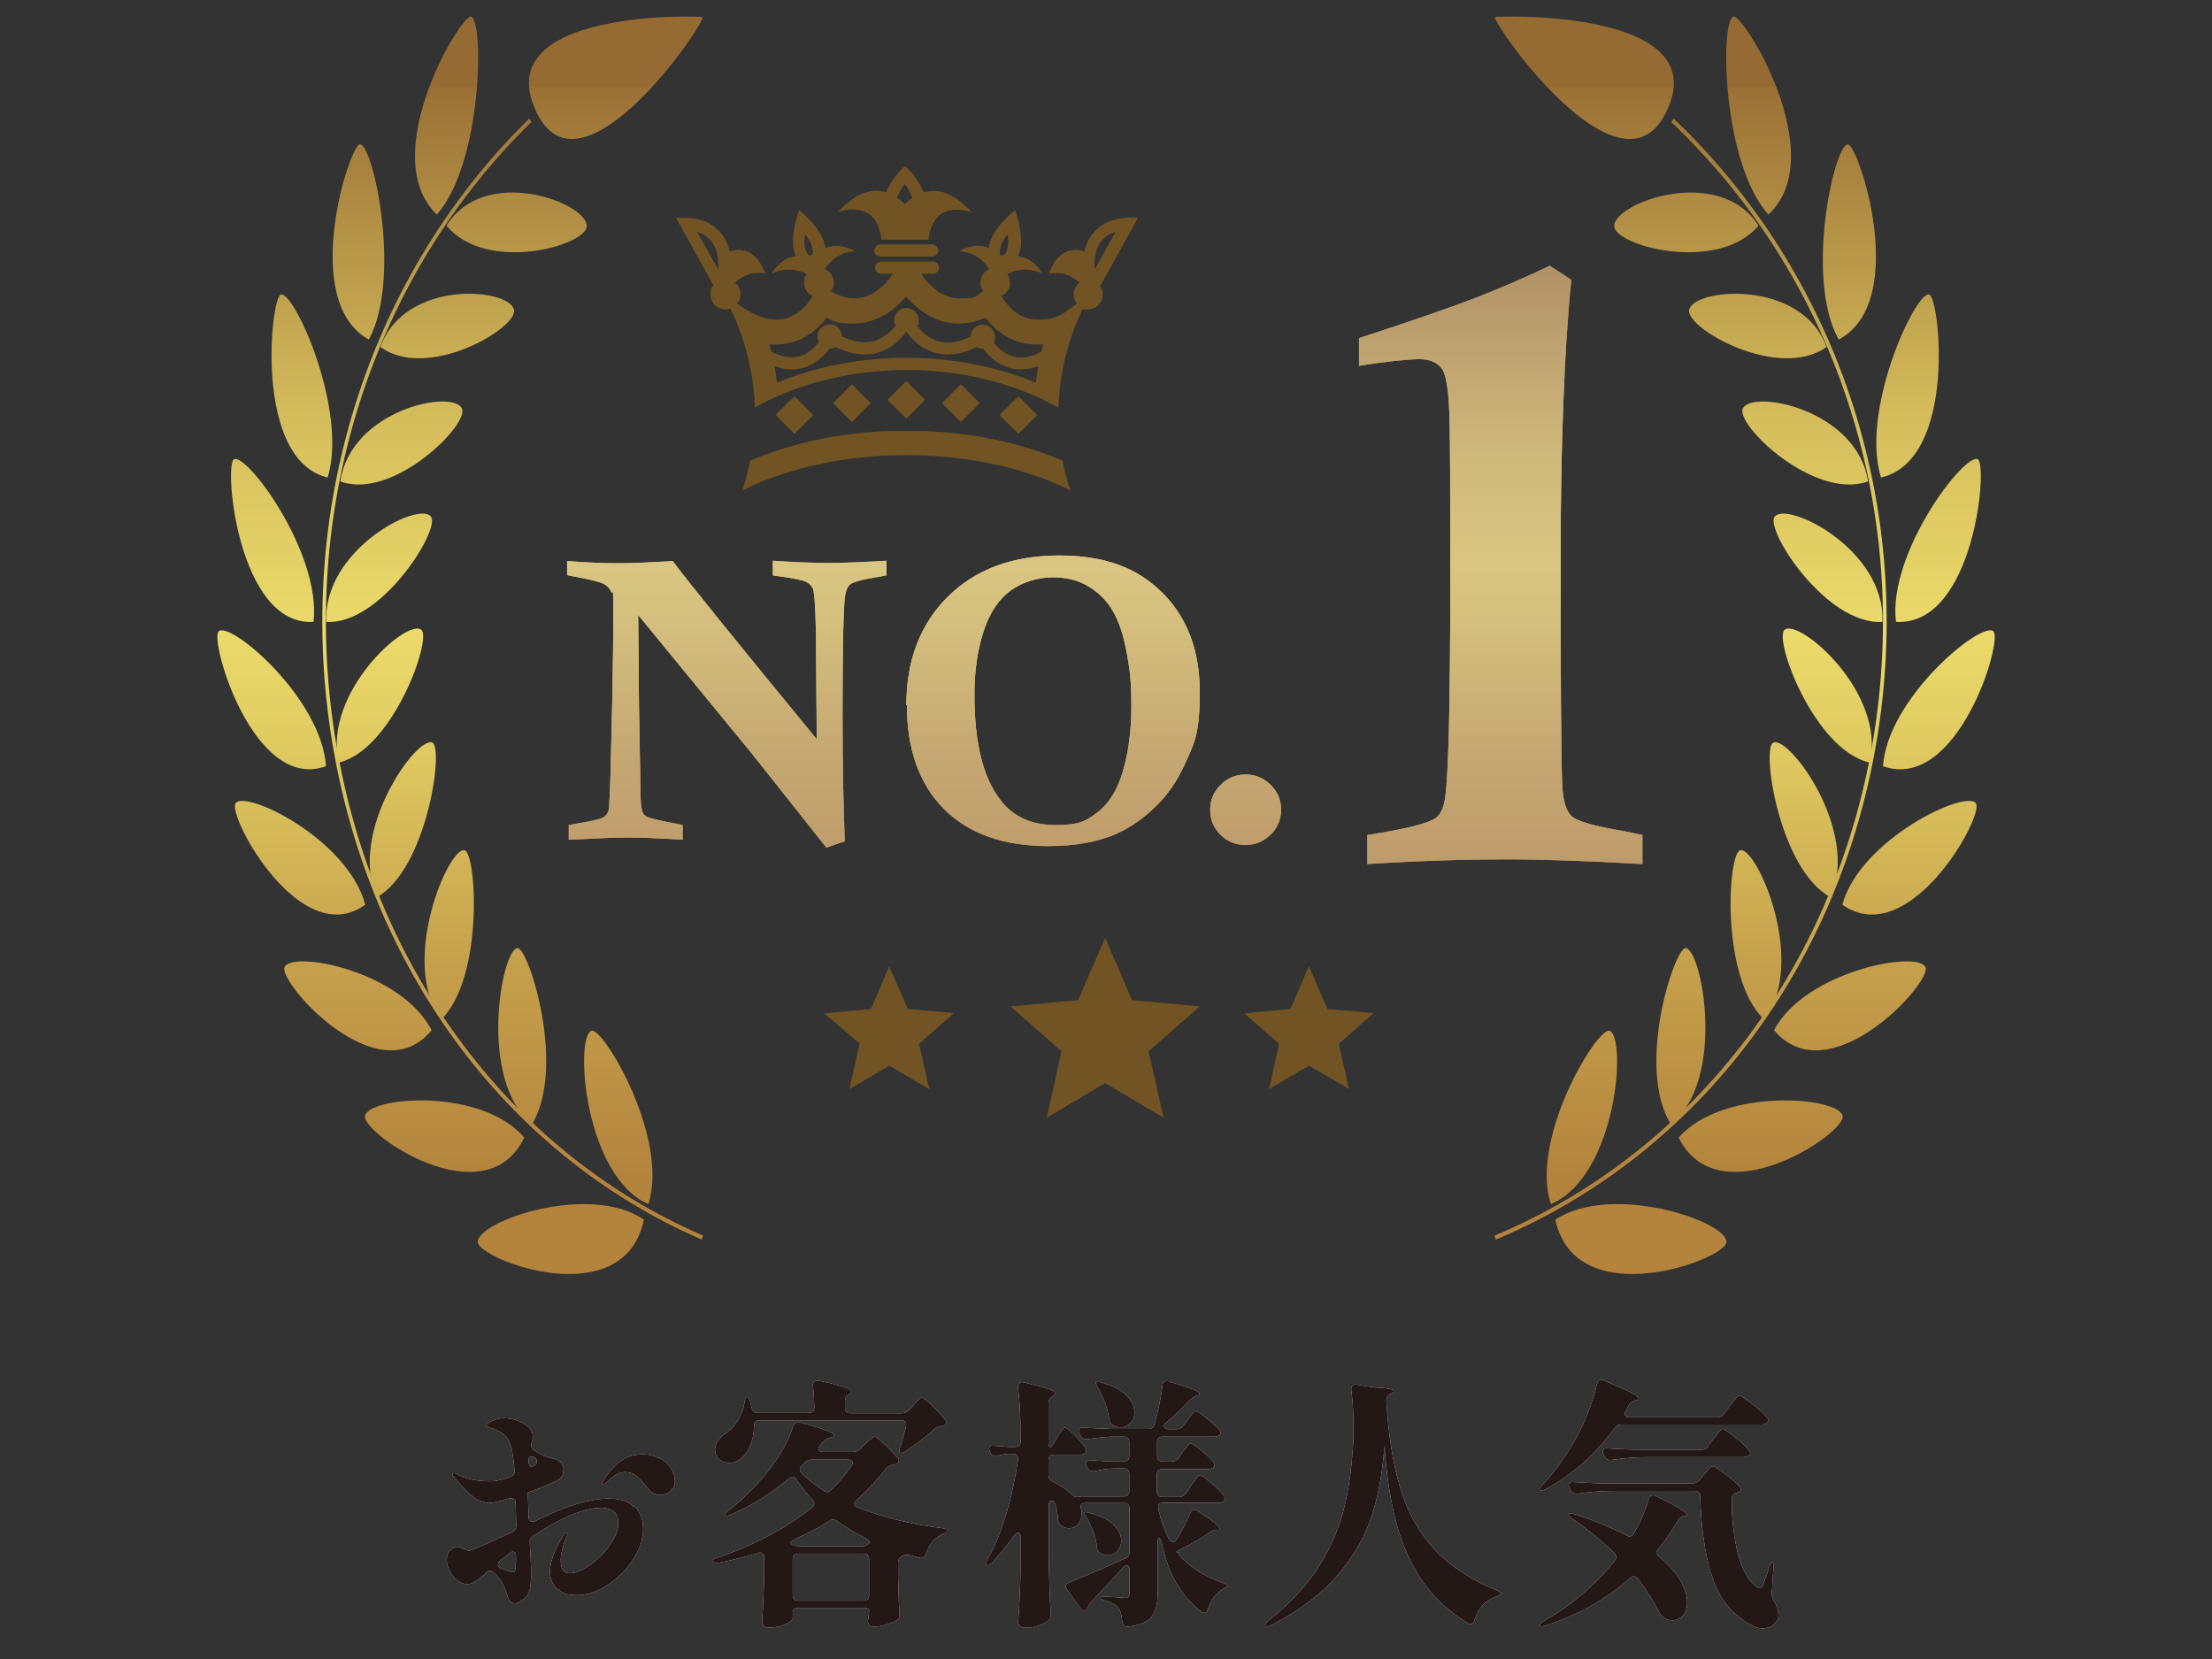 <?xml version="1.0" encoding="UTF-8"?>
<svg xmlns="http://www.w3.org/2000/svg" version="1.1" xmlns:xlink="http://www.w3.org/1999/xlink" viewBox="0 0 800 600">
  <rect x="0" y="0" width="800" height="600" fill="#333333" stroke="none"/>
  <defs>
    <style>
      .cls-1 {
        fill: url(#_名称未設定グラデーション_48-21);
      }

      .cls-2 {
        fill: url(#_名称未設定グラデーション_48-44);
      }

      .cls-3 {
        fill: url(#_名称未設定グラデーション_48-14);
      }

      .cls-4 {
        fill: url(#_名称未設定グラデーション_48-39);
      }

      .cls-5 {
        fill: url(#_名称未設定グラデーション_48-9);
      }

      .cls-6 {
        fill: #231815;
      }

      .cls-7 {
        fill: url(#_名称未設定グラデーション_48-34);
      }

      .cls-8 {
        fill: url(#_名称未設定グラデーション_48-48);
      }

      .cls-9 {
        fill: url(#_名称未設定グラデーション_48-37);
      }

      .cls-10 {
        fill: url(#_名称未設定グラデーション_48-19);
      }

      .cls-11 {
        fill: url(#_名称未設定グラデーション_48-3);
      }

      .cls-12 {
        fill: url(#_名称未設定グラデーション_48);
      }

      .cls-13 {
        fill: url(#_名称未設定グラデーション_48-5);
      }

      .cls-14 {
        fill: url(#_名称未設定グラデーション_48-15);
      }

      .cls-15 {
        fill: url(#_名称未設定グラデーション_48-22);
      }

      .cls-16 {
        fill: url(#_名称未設定グラデーション_48-26);
      }

      .cls-17 {
        fill: url(#_名称未設定グラデーション_48-18);
      }

      .cls-18 {
        fill: url(#_名称未設定グラデーション_48-2);
      }

      .cls-19 {
        fill: url(#_名称未設定グラデーション_48-24);
      }

      .cls-20 {
        fill: #fff;
      }

      .cls-21 {
        fill: url(#_名称未設定グラデーション_48-23);
      }

      .cls-22 {
        fill: url(#_名称未設定グラデーション_48-8);
      }

      .cls-23 {
        fill: url(#_名称未設定グラデーション_48-36);
      }

      .cls-24 {
        fill: url(#_名称未設定グラデーション_48-17);
      }

      .cls-25 {
        fill: url(#_名称未設定グラデーション_48-27);
      }

      .cls-26 {
        fill: url(#_名称未設定グラデーション_48-47);
      }

      .cls-27 {
        fill: url(#_名称未設定グラデーション_48-20);
      }

      .cls-28 {
        fill: #725424;
      }

      .cls-29 {
        isolation: isolate;
      }

      .cls-30 {
        fill: url(#_名称未設定グラデーション_48-11);
      }

      .cls-31 {
        fill: url(#_名称未設定グラデーション_48-16);
      }

      .cls-32 {
        fill: url(#_名称未設定グラデーション_48-30);
      }

      .cls-33 {
        fill: url(#_名称未設定グラデーション_48-40);
      }

      .cls-34 {
        fill: url(#_名称未設定グラデーション_48-6);
      }

      .cls-35 {
        fill: url(#_名称未設定グラデーション_48-46);
      }

      .cls-36 {
        fill: url(#_名称未設定グラデーション_48-32);
      }

      .cls-37 {
        fill: url(#_名称未設定グラデーション_48-13);
      }

      .cls-38 {
        fill: url(#_名称未設定グラデーション_48-12);
      }

      .cls-39 {
        fill: url(#_名称未設定グラデーション_48-33);
      }

      .cls-40 {
        fill: #c7b299;
      }

      .cls-41 {
        fill: url(#_名称未設定グラデーション_48-10);
      }

      .cls-42 {
        fill: url(#_名称未設定グラデーション_48-29);
      }

      .cls-43 {
        fill: url(#_名称未設定グラデーション_48-42);
      }

      .cls-44 {
        fill: url(#_名称未設定グラデーション_48-38);
      }

      .cls-45 {
        fill: url(#_名称未設定グラデーション_48-7);
      }

      .cls-46 {
        fill: url(#_名称未設定グラデーション_48-41);
      }

      .cls-47 {
        fill: url(#_名称未設定グラデーション_48-45);
      }

      .cls-48 {
        fill: url(#_名称未設定グラデーション_48-35);
      }

      .cls-49 {
        fill: url(#_名称未設定グラデーション_48-4);
      }

      .cls-50 {
        fill: url(#_名称未設定グラデーション_48-31);
      }

      .cls-51 {
        fill: url(#_名称未設定グラデーション_48-28);
      }

      .cls-52 {
        fill: url(#_名称未設定グラデーション_48-25);
      }

      .cls-53 {
        fill: url(#_名称未設定グラデーション_48-43);
      }

      .cls-54 {
        mix-blend-mode: multiply;
        opacity: .5;
      }
    </style>
    <linearGradient id="_名称未設定グラデーション_48" data-name="名称未設定グラデーション 48" x1="185.4" y1="176.5" x2="185.4" y2="570.8" gradientTransform="translate(0 602) scale(1 -1)" gradientUnits="userSpaceOnUse">
      <stop offset="0" stop-color="#b4843d"/>
      <stop offset=".2" stop-color="#c6a14c"/>
      <stop offset=".4" stop-color="#e0cb61"/>
      <stop offset=".5" stop-color="#ebdb6a"/>
      <stop offset=".7" stop-color="#d4bc5b"/>
      <stop offset="1" stop-color="#9a7035"/>
      <stop offset="1" stop-color="#966b33"/>
    </linearGradient>
    <linearGradient id="_名称未設定グラデーション_48-2" data-name="名称未設定グラデーション 48" x1="186.9" y1="176.5" x2="186.9" y2="570.8" xlink:href="#_名称未設定グラデーション_48"/>
    <linearGradient id="_名称未設定グラデーション_48-3" data-name="名称未設定グラデーション 48" x1="254.3" x2="254.3" gradientTransform="translate(415.8 602) rotate(-180)" xlink:href="#_名称未設定グラデーション_48"/>
    <linearGradient id="_名称未設定グラデーション_48-4" data-name="名称未設定グラデーション 48" x1="161.8" y1="176.5" x2="161.8" y2="570.8" xlink:href="#_名称未設定グラデーション_48"/>
    <linearGradient id="_名称未設定グラデーション_48-5" data-name="名称未設定グラデーション 48" x1="286.2" x2="286.2" gradientTransform="translate(415.8 602) rotate(-180)" xlink:href="#_名称未設定グラデーション_48"/>
    <linearGradient id="_名称未設定グラデーション_48-6" data-name="名称未設定グラデーション 48" x1="145.2" y1="176.5" x2="145.2" y2="570.8" xlink:href="#_名称未設定グラデーション_48"/>
    <linearGradient id="_名称未設定グラデーション_48-7" data-name="名称未設定グラデーション 48" x1="306.6" x2="306.6" gradientTransform="translate(415.8 602) rotate(-180)" xlink:href="#_名称未設定グラデーション_48"/>
    <linearGradient id="_名称未設定グラデーション_48-8" data-name="名称未設定グラデーション 48" x1="137.1" y1="176.5" x2="137.1" y2="570.8" xlink:href="#_名称未設定グラデーション_48"/>
    <linearGradient id="_名称未設定グラデーション_48-9" data-name="名称未設定グラデーション 48" x1="317.2" x2="317.2" gradientTransform="translate(415.8 602) rotate(-180)" xlink:href="#_名称未設定グラデーション_48"/>
    <linearGradient id="_名称未設定グラデーション_48-10" data-name="名称未設定グラデーション 48" x1="137.4" x2="137.4" xlink:href="#_名称未設定グラデーション_48"/>
    <linearGradient id="_名称未設定グラデーション_48-11" data-name="名称未設定グラデーション 48" x1="317.5" y1="176.5" x2="317.5" y2="570.8" gradientTransform="translate(415.8 602) rotate(-180)" xlink:href="#_名称未設定グラデーション_48"/>
    <linearGradient id="_名称未設定グラデーション_48-12" data-name="名称未設定グラデーション 48" x1="145.7" x2="145.7" xlink:href="#_名称未設定グラデーション_48"/>
    <linearGradient id="_名称未設定グラデーション_48-13" data-name="名称未設定グラデーション 48" x1="307.3" x2="307.3" gradientTransform="translate(415.8 602) rotate(-180)" xlink:href="#_名称未設定グラデーション_48"/>
    <linearGradient id="_名称未設定グラデーション_48-14" data-name="名称未設定グラデーション 48" x1="162.5" y1="176.5" x2="162.5" y2="570.8" xlink:href="#_名称未設定グラデーション_48"/>
    <linearGradient id="_名称未設定グラデーション_48-15" data-name="名称未設定グラデーション 48" x1="286.4" y1="176.5" x2="286.4" y2="570.8" gradientTransform="translate(415.8 602) rotate(-180)" xlink:href="#_名称未設定グラデーション_48"/>
    <linearGradient id="_名称未設定グラデーション_48-16" data-name="名称未設定グラデーション 48" x1="188.9" x2="188.9" y2="570.8" xlink:href="#_名称未設定グラデーション_48"/>
    <linearGradient id="_名称未設定グラデーション_48-17" data-name="名称未設定グラデーション 48" x1="255" x2="255" gradientTransform="translate(415.8 602) rotate(-180)" xlink:href="#_名称未設定グラデーション_48"/>
    <linearGradient id="_名称未設定グラデーション_48-18" data-name="名称未設定グラデーション 48" x1="223.6" x2="223.6" xlink:href="#_名称未設定グラデーション_48"/>
    <linearGradient id="_名称未設定グラデーション_48-19" data-name="名称未設定グラデーション 48" x1="213" x2="213" gradientTransform="translate(415.8 602) rotate(-180)" xlink:href="#_名称未設定グラデーション_48"/>
    <linearGradient id="_名称未設定グラデーション_48-20" data-name="名称未設定グラデーション 48" x1="222.7" y1="176.5" x2="222.7" y2="570.8" xlink:href="#_名称未設定グラデーション_48"/>
    <linearGradient id="_名称未設定グラデーション_48-21" data-name="名称未設定グラデーション 48" x1="-302.1" x2="-302.1" gradientTransform="translate(309.3 602) rotate(-180)" xlink:href="#_名称未設定グラデーション_48"/>
    <linearGradient id="_名称未設定グラデーション_48-22" data-name="名称未設定グラデーション 48" x1="-300.6" y1="176.5" x2="-300.6" y2="570.8" gradientTransform="translate(309.3 602) rotate(-180)" xlink:href="#_名称未設定グラデーション_48"/>
    <linearGradient id="_名称未設定グラデーション_48-23" data-name="名称未設定グラデーション 48" x1="742.5" x2="742.5" gradientTransform="translate(-106.5 602) scale(1 -1)" xlink:href="#_名称未設定グラデーション_48"/>
    <linearGradient id="_名称未設定グラデーション_48-24" data-name="名称未設定グラデーション 48" x1="-326.4" y1="176.5" x2="-326.4" y2="570.8" gradientTransform="translate(309.3 602) rotate(-180)" xlink:href="#_名称未設定グラデーション_48"/>
    <linearGradient id="_名称未設定グラデーション_48-25" data-name="名称未設定グラデーション 48" x1="775.4" x2="775.4" gradientTransform="translate(-106.5 602) scale(1 -1)" xlink:href="#_名称未設定グラデーション_48"/>
    <linearGradient id="_名称未設定グラデーション_48-26" data-name="名称未設定グラデーション 48" x1="-343.6" y1="176.5" x2="-343.6" y2="570.8" gradientTransform="translate(309.3 602) rotate(-180)" xlink:href="#_名称未設定グラデーション_48"/>
    <linearGradient id="_名称未設定グラデーション_48-27" data-name="名称未設定グラデーション 48" x1="796.4" x2="796.4" gradientTransform="translate(-106.5 602) scale(1 -1)" xlink:href="#_名称未設定グラデーション_48"/>
    <linearGradient id="_名称未設定グラデーション_48-28" data-name="名称未設定グラデーション 48" x1="-351.8" y1="176.5" x2="-351.8" y2="570.8" gradientTransform="translate(309.3 602) rotate(-180)" xlink:href="#_名称未設定グラデーション_48"/>
    <linearGradient id="_名称未設定グラデーション_48-29" data-name="名称未設定グラデーション 48" x1="807.4" x2="807.4" gradientTransform="translate(-106.5 602) scale(1 -1)" xlink:href="#_名称未設定グラデーション_48"/>
    <linearGradient id="_名称未設定グラデーション_48-30" data-name="名称未設定グラデーション 48" x1="-351.5" x2="-351.5" gradientTransform="translate(309.3 602) rotate(-180)" xlink:href="#_名称未設定グラデーション_48"/>
    <linearGradient id="_名称未設定グラデーション_48-31" data-name="名称未設定グラデーション 48" x1="807.7" y1="176.5" x2="807.7" y2="570.8" gradientTransform="translate(-106.5 602) scale(1 -1)" xlink:href="#_名称未設定グラデーション_48"/>
    <linearGradient id="_名称未設定グラデーション_48-32" data-name="名称未設定グラデーション 48" x1="-343" x2="-343" gradientTransform="translate(309.3 602) rotate(-180)" xlink:href="#_名称未設定グラデーション_48"/>
    <linearGradient id="_名称未設定グラデーション_48-33" data-name="名称未設定グラデーション 48" x1="797.1" x2="797.1" gradientTransform="translate(-106.5 602) scale(1 -1)" xlink:href="#_名称未設定グラデーション_48"/>
    <linearGradient id="_名称未設定グラデーション_48-34" data-name="名称未設定グラデーション 48" x1="-325.8" y1="176.5" x2="-325.8" y2="570.8" gradientTransform="translate(309.3 602) rotate(-180)" xlink:href="#_名称未設定グラデーション_48"/>
    <linearGradient id="_名称未設定グラデーション_48-35" data-name="名称未設定グラデーション 48" x1="775.6" y1="176.5" x2="775.6" y2="570.8" gradientTransform="translate(-106.5 602) scale(1 -1)" xlink:href="#_名称未設定グラデーション_48"/>
    <linearGradient id="_名称未設定グラデーション_48-36" data-name="名称未設定グラデーション 48" x1="-298.6" x2="-298.6" y2="570.8" gradientTransform="translate(309.3 602) rotate(-180)" xlink:href="#_名称未設定グラデーション_48"/>
    <linearGradient id="_名称未設定グラデーション_48-37" data-name="名称未設定グラデーション 48" x1="743.3" x2="743.3" gradientTransform="translate(-106.5 602) scale(1 -1)" xlink:href="#_名称未設定グラデーション_48"/>
    <linearGradient id="_名称未設定グラデーション_48-38" data-name="名称未設定グラデーション 48" x1="-262.8" x2="-262.8" gradientTransform="translate(309.3 602) rotate(-180)" xlink:href="#_名称未設定グラデーション_48"/>
    <linearGradient id="_名称未設定グラデーション_48-39" data-name="名称未設定グラデーション 48" x1="700" x2="700" gradientTransform="translate(-106.5 602) scale(1 -1)" xlink:href="#_名称未設定グラデーション_48"/>
    <linearGradient id="_名称未設定グラデーション_48-40" data-name="名称未設定グラデーション 48" x1="-263.7" x2="-263.7" gradientTransform="translate(309.3 602) rotate(-180)" xlink:href="#_名称未設定グラデーション_48"/>
    <linearGradient id="_名称未設定グラデーション_48-41" data-name="名称未設定グラデーション 48" x1="262.8" y1="295.2" x2="262.8" y2="399" xlink:href="#_名称未設定グラデーション_48"/>
    <linearGradient id="_名称未設定グラデーション_48-42" data-name="名称未設定グラデーション 48" x1="380.8" y1="296" x2="380.8" y2="401.3" xlink:href="#_名称未設定グラデーション_48"/>
    <linearGradient id="_名称未設定グラデーション_48-43" data-name="名称未設定グラデーション 48" x1="450.5" y1="296.4" x2="450.5" y2="321.9" xlink:href="#_名称未設定グラデーション_48"/>
    <linearGradient id="_名称未設定グラデーション_48-44" data-name="名称未設定グラデーション 48" x1="542.7" y1="289.5" x2="542.7" y2="505.9" xlink:href="#_名称未設定グラデーション_48"/>
    <linearGradient id="_名称未設定グラデーション_48-45" data-name="名称未設定グラデーション 48" x1="262.8" y1="295.5" x2="262.8" y2="511.9" gradientTransform="translate(0 608) scale(1 -1)" xlink:href="#_名称未設定グラデーション_48"/>
    <linearGradient id="_名称未設定グラデーション_48-46" data-name="名称未設定グラデーション 48" x1="380.8" y1="295.5" x2="380.8" y2="511.9" gradientTransform="translate(0 608) scale(1 -1)" xlink:href="#_名称未設定グラデーション_48"/>
    <linearGradient id="_名称未設定グラデーション_48-47" data-name="名称未設定グラデーション 48" x1="450.5" y1="295.5" x2="450.5" y2="511.9" gradientTransform="translate(0 608) scale(1 -1)" xlink:href="#_名称未設定グラデーション_48"/>
    <linearGradient id="_名称未設定グラデーション_48-48" data-name="名称未設定グラデーション 48" x1="542.7" y1="295.5" x2="542.7" y2="511.9" gradientTransform="translate(0 608) scale(1 -1)" xlink:href="#_名称未設定グラデーション_48"/>
  </defs>
  <!-- Generator: Adobe Illustrator 28.7.1, SVG Export Plug-In . SVG Version: 1.2.0 Build 142)  -->
  <g>
    <g id="_レイヤー_1" data-name="レイヤー_1">
      <g class="cls-29">
        <g id="_レイヤー_1-2" data-name="_レイヤー_1">
          <g>
            <g>
              <g>
                <path class="cls-20" d="M229.3,544.6c2.2,2,3.3,4.8,3.3,8.5s-1.2,7-3.5,10.7-5.4,6.8-9.1,9.3c-3.7,2.5-7.5,3.8-11.4,3.8s-5.3-.8-7-2.3c-1.8-1.5-2.7-3.6-2.7-6.4s1.6-7.9,4.8-12.8c.5-.8.9-1.1,1.2-1.1s.3,0,.3.4-.3,1.2-.9,2.6c-.4.9-.7,2-1,3.3s-.5,2.5-.5,3.7c0,3.1,1.1,4.7,3.2,4.7s4.6-1,7.4-3c2.8-2,5.2-4.4,7.2-7.3,2-2.8,3-5.4,3-7.8s-.6-3.3-1.7-4.2c-1.1-.9-2.6-1.4-4.6-1.4s-4.6.5-7.5,1.4c-2.8,1-5.7,2.2-8.8,3.9-3.2,1.7-5.9,3.4-8.2,4.9-.9.6-1.3,1.4-1.2,2.5.3,5.2.5,8.7.5,10.5s-.1,3.9-.3,5.3c-.2,1.4-.5,2.3-.8,2.8-.6.9-1.4,1.6-2.4,2.3-1,.6-1.8,1-2.1,1s-1.1-.2-1.7-.6c-.6-.4-1-1.1-1.2-1.9-.5-1.9-1.3-3.7-2.3-5.5-.7-1.1-1.6-2.1-2.7-3.1-.4-.4-.9-.7-1.4-.7s-1,.2-1.4.7c-.3.3-.8.8-1.8,1.6-.9.8-1.8,1.4-2.6,1.9-.8.4-1.6.6-2.4.6-1.9,0-3.6-.9-5.1-2.8-1.5-1.9-2.3-3.8-2.3-5.9s.4-2.6,1.3-3.5c.9-.9,1.7-1.3,2.6-1.3s1.1.2,2.1.7,1.6.7,1.8.7c.4,0,.7,0,1-.2,1.4-.4,3.5-1.3,6.5-2.7,2.9-1.4,4.8-2.2,5.5-2.5l2.8-1.2c1-.6,1.5-1.4,1.5-2.4l-.2-8.2c0-1.1-.5-1.7-1.6-1.7s-.6,0-.8,0l-3.2,1c-1.7.4-2.8.6-3.3.6-1,0-1.9,0-2.9-.4-1-.3-1.9-.6-2.6-1.1-1.3-.9-2.5-1.8-3.5-2.8s-2.4-2.6-4.2-4.8c-.5-.5-.8-.9-.8-1.2s.2-.4.5-.4.7,0,1.3.4c.5.3,1,.5,1.5.7,1.2.6,2.7,1,4.4,1.3s3.4.5,5.1.5h2.1c1.6-.2,3.6-.7,6-1.5,1.1-.4,1.7-1.1,1.6-2.3-.2-2.5-.5-4.8-.8-6.7s-.9-3.5-1.6-4.7c-.6-.9-1.3-1.7-2.1-2.2s-1.6-.9-2.3-1.2-1.2-.5-1.4-.6c-.4,0-.8-.3-1.3-.4s-.7-.3-.7-.4c0-.6.7-1.2,2.1-1.8,1.4-.7,2.9-1,4.4-1s3.5.4,5.2,1.1c1.7.7,3,1.5,3.8,2.4.9.8,1.3,1.9,1.3,3.1s-.2,1.4-.5,2.4v.9c0,.8.3,1.3.9,1.7.4.3,1.1.7,2,1.2.7.4,1.4.8,2.1,1,.7.3,1.5.5,2.4.7,1.6.3,2.7.9,3.3,1.6.6.8.9,1.5.9,2.3,0,1.3-.3,2.2-.8,2.9s-1.3,1.3-2.4,1.7c-2.3,1.1-5,2.2-8.1,3.3-1.1.4-1.6.6-1.6.7v.2l.3,8.6c0,1.1.5,1.6,1.4,1.6s.7,0,1-.2c3.4-1.6,6.1-2.9,8.1-3.7,7.1-2.9,13.2-4.4,18.2-4.4s7.2,1,9.4,3v-.4ZM186.6,565.1v-2.1c0-1.2-.3-1.8-1.1-1.8s-.9.2-1.2.5l-3.4,2.7c-.5.4-.8.9-.8,1.4s.3,1,1,1.4c2.4.9,3.8,1.4,4.2,1.4s.6,0,.8-.4c.2-.3.4-.6.4-1v-2.1h.1ZM192.2,526.8c-.7,0-1,.3-1,.9v1c0,.7.2,1.2.5,1.5s.8.3,1.3,0c.8-.4,1.2-1,1.2-1.6s-.2-.9-.6-1.4c-.5-.3-1-.4-1.4-.4ZM238.2,527.1c1.8.9,3.2,2.1,4.3,3.7,1,1.5,1.6,3.1,1.6,4.8s-.5,2.7-1.6,3.7c-1,.9-2.3,1.4-3.8,1.4s-2.9-.6-3.8-1.7c-1.9-2.4-3.4-4.1-4.6-5.1-1.2-1-2.6-1.5-4.4-1.5s-3.8,1-5.8,3.1c-.2.2-.5.5-.9.8s-.8.5-1,.5-.2,0-.3,0c0,0-.1-.2-.1-.3,0-.3.2-.6.5-1.1,2-3.3,4.2-5.7,6.5-7.2s4.8-2.2,7.6-2.2,4.1.5,5.9,1.4v-.2Z"/>
                <path class="cls-20" d="M311,524.2l1.8-1.8c.3-.3.8-.8,1.7-1.6.9-.8,1.5-1.2,1.9-1.2s1.7,1,3.7,2.9,3.5,3.5,4.6,4.8c.3.3.4.7.4,1s-.3.9-.9,1.2l-1.4.3c-1.1.2-1.9.7-2.4,1.4-3.3,4.2-6.8,8-10.6,11.3-.5.5-.8,1-.8,1.3,0,.6.4,1.1,1.2,1.4,8.8,3.5,19,6,30.7,7.5,1.3.2,1.9.4,1.9.8s-.6.9-1.7,1.2c-3,1.3-5,3.7-6.2,7.3-.4,1.2-1.2,1.7-2.4,1.4l-3.7-1h-1c-.6,0-1.1,0-1.7.4-.9.7-1.3,1.4-1.3,2.1v5.8c.2,5.6.3,10,.5,13v.5c0,.9-.3,1.5-1,1.8-1,.6-2.3,1.1-3.9,1.6s-3.1.7-4.3.7-1.6-.3-1.9-.8c-.2-.3-.3-.6-.3-1s0-.7.2-1.3v-.2c.1-.6.2-1.4.2-2.4s-.2-.6-.5-.8-.8-.3-1.5-.3h-23.6c-.6,0-1.1.2-1.5.5-.3.3-.5.8-.5,1.5v1.9c0,.3-.4.7-1.1,1.2s-1.7,1-3,1.4-2.8.6-4.4.6-1.5-.2-1.9-.6c-.4-.4-.7-.8-.7-1.3.4-5.5.6-11,.8-16.5v-6.9c0-.6-.1-1-.4-1.3s-.6-.5-1-.5-.5,0-.9.2c-5.2,1.5-9.9,2.7-14.2,3.5h-.8c-.7,0-1.1-.2-1.2-.6v-.2c0-.2.2-.4.5-.6.3-.2.7-.4,1.2-.5,13-4.4,24.4-10.4,34.1-18.1.5-.4.8-.9.8-1.4s-.2-1-.7-1.4c-2.4-2.7-4.3-5.1-5.8-7.3-.4-.6-.9-1-1.4-1s-.8.2-1.3.6c-6.6,5.6-13.7,10-21.1,13.1-.5.3-.9.4-1.3.4s-.6,0-.7-.2v-.2c0-.3.4-.8,1.2-1.5,5.6-4.2,10.8-9.5,15.8-16.1,3.5-4.6,6-9.4,7.6-14.3.3-.9.9-1.4,1.8-1.4h.9c8,2.2,12.1,3.6,12.1,4.5s-.3.6-1,.8l-.8.3c-1,.3-1.7.8-2.2,1.4l-1,1.3c-.4.4-.6.9-.6,1.2s.2.6.5.8.7.3,1.2.3h10.8c1,0,1.8-.3,2.5-1h0ZM328.7,510.1l1.6-1.8c.3-.3.6-.6,1.1-1.2.5-.5.9-1,1.2-1.2.3-.3.6-.4.9-.4s1.7,1,3.7,2.9c2,2,3.5,3.6,4.6,5,.3.3.4.7.4,1,0,.6-.3,1-1,1.2l-.8.2c-1.1.2-1.9.5-2.5,1-2.9,2.8-6.4,5.5-10.5,8.1-.9.6-1.6.7-1.9.5-.1,0-.2-.3-.2-.6s0-.9.3-1.4c.4-1.3,1.1-3.8,2.1-7.5v-.6c0-.5,0-.9-.4-1.2-.3-.3-.8-.4-1.4-.4h-51.3c-1.3,0-1.9.7-1.9,2.1,0,2.8-.6,5.2-1.5,7.3s-2.1,3.6-3.7,4.7c-1.1.9-2.3,1.3-3.8,1.3s-2.6-.4-3.6-1.3c-1-.9-1.5-2.1-1.5-3.7s1.2-4.1,3.7-5.5c1.6-1,3.1-2.6,4.4-4.7,1.4-2.1,2.2-4.4,2.6-6.8.1-1.3.4-1.9.8-1.9s.9.5,1.2,1.6l.6,2.4c.2,1.2.9,1.8,2.1,1.8h18.5c1.3,0,2-.7,2-2-.1-3.6-.3-6.2-.5-7.7v-.2c0-1.5.8-2,2.3-1.7,7.7,1.6,11.6,2.9,11.6,3.8s-.2.5-.7.9l-.3.2c-.9.6-1.3,1.4-1.3,2.4v2.4c0,.6.2,1.1.5,1.5.3.3.8.5,1.5.5h18.6c1,0,1.7-.3,2.4-1h0ZM286.1,557.6c-.3.4-.3.7.2.9l.4.2c.7.3,1.5.5,2.4.5h22.9c.9,0,1.7-.3,2.3-1l.2-.4c0-.5-.5-1-1.5-1.5-3.5-1.7-6.9-3.8-10.3-6.2-.4-.3-.9-.5-1.4-.5s-.8,0-1.2.4c-3.3,2.1-7.3,4.2-12.2,6.5-.8.4-1.4.8-1.7,1.1h0ZM287.2,562.4c-.3.3-.5.8-.5,1.5v13c0,.6.2,1.1.5,1.5.3.3.8.5,1.5.5h23.6c.6,0,1.1-.2,1.5-.5s.5-.8.5-1.5v-13c0-.6-.2-1.1-.5-1.5-.3-.3-.8-.5-1.5-.5h-23.6c-.6,0-1.1.2-1.5.5ZM291.1,529l-1.1,1.1c-.4.4-.7.9-.7,1.4s.2,1,.7,1.4c2.3,2.3,5,4.3,7.9,6.2.5.3.9.5,1.2.5.5,0,1-.3,1.5-.8,2.5-2.3,4.9-5.2,7.3-8.5.3-.5.5-.9.5-1.2,0-.8-.6-1.2-1.8-1.2h-13c-1,0-1.8.3-2.5,1h0Z"/>
                <path class="cls-20" d="M429.4,539.4l1.5-2.3c.3-.4.7-.9,1.2-1.6.5-.7.9-1.2,1.1-1.5.3-.3.6-.5.8-.5.5,0,1.8.9,4,2.8,2.2,1.8,3.7,3.4,4.6,4.6.3.4.5.8.5,1.1s-.2.6-.5,1c-.5.3-1.1.5-1.9.5h-19.8c-1.3,0-2,.3-2,1s0,1.3.3,2.3c.8,3.4,2,6.7,3.6,9.9.4.7.9,1,1.4,1s1-.3,1.4-1c1.8-2.9,3.4-6,4.9-9.5.3-.8.7-1.2,1.4-1.2s.8.2,1.3.5c5.3,3.4,7.9,5.5,7.9,6.3s-.3.3-.9.5h-.4c-.8,0-1.6.4-2.4,1-2.9,2-6.2,3.9-10,5.8s-1.1.9-1.1,1.5.2.9.6,1.2c3.7,4.2,8.9,7.4,15.4,9.7,1.1.4,1.7.7,1.7,1s-.3.4-.7.6c-.4.2-.7.4-.9.5-2.5,1.4-4.3,3.8-5.5,7.3-.3,1-.7,1.4-1.4,1.4s-.7-.2-1.1-.5c-3.7-2.9-6.7-6.3-8.9-10.2-2.3-3.9-4.1-8.8-5.4-14.9-.3-1-.5-1.4-.9-1.4s-.5.5-.5,1.4v18.7c0,3.5-.7,6.3-2.1,8.2s-4.2,3.1-8.4,3.7h-.4c-1.1,0-1.7-.6-1.9-1.8-.2-2.2-.6-3.8-1.3-4.8-1.1-1.4-2.8-2.3-4.8-2.8-1.2-.3-1.8-.6-1.8-1s.5-.4,1.4-.4,2.5,0,4.7.2l2.7.2c.6,0,1.1,0,1.3-.4.3-.3.4-.7.4-1.4v-8.2c0-.6,0-1-.3-1.3-.2-.3-.4-.4-.8-.4s-.8.3-1.3.8c-2.5,2.8-6.4,7-11.5,12.4-.6.6-.9,1.2-1,1.6l-.3.7c-.3.5-.6.8-1.1.8s-1.1-.3-1.5-.9l-4.8-6.7c-.3-.5-.5-.9-.5-1.2,0-.6.4-1.1,1.3-1.4,7.6-3.1,14.4-6,20.3-8.7,1-.4,1.5-1.2,1.5-2.3v-15.7c0-.6-.2-1.1-.5-1.5-.3-.3-.8-.5-1.5-.5h-13.9c-1.5,0-2,.6-1.7,1.8.2.6.3,1.3.3,2,0,1.5-.4,2.8-1.3,3.8s-1.9,1.5-3.2,1.5-2-.3-2.9-1c-.8-.6-1.2-1.4-1.2-2.4,0-1.7-.4-3.5-1-5.4-.2-.8-.6-1.1-1.1-1.1s-.7,0-.9.4c-.2.3-.3.7-.3,1.2v18.3c.1,6.8.3,13.8.7,21v.6c0,.7-.3,1.3-.8,1.8-.9.7-2.1,1.3-3.5,1.8-1.5.5-2.9.8-4.4.8s-1.8-.2-2.3-.6c-.5-.4-.8-.8-.8-1.3.3-3.4.5-6.8.6-10.2.2-3.4.3-7.6.3-12.6v-8c0-.5,0-.9-.2-1.2s-.4-.5-.7-.5-.9.3-1.4,1c-2.2,3.2-4.8,6.4-7.9,9.8-1,1-1.6,1.2-2,.9-.1,0-.2-.3-.2-.6s.2-1,.5-1.5c5-8.9,8.7-20.9,11-36v-.4c0-1.1-.6-1.7-1.9-1.7h-1.3c-1.5,0-2.9.3-4.1.7-.4,0-.7.2-.9.2-.8,0-1.4-.4-1.8-1.2l-.2-.5c-.2-.4-.3-.8-.3-1.1,0-.8.6-1.2,1.8-1,1.3,0,3.2.3,5.7.4h1.9c.6,0,1.1-.2,1.5-.5.3-.3.5-.8.5-1.5v-2.4c0-6.4-.3-12.1-.9-17.1v-.4c0-.6.2-1,.6-1.3s.9-.3,1.6-.1c4.2,1,7.2,1.7,8.8,2.3,1.6.6,2.5,1.1,2.5,1.6s-.3.5-.8.9l-.4.3c-.9.6-1.3,1.4-1.3,2.4v13.9c0,.6,0,1,.2,1.4.1.4.3.6.4.6.3,0,.7-.4,1.2-1.3l1.3-2.2c.2-.3.5-.8,1-1.5.4-.7.8-1.2,1.1-1.6.3-.3.6-.5.8-.5.4,0,1.6.9,3.4,2.7s3.1,3.3,3.9,4.5c.3.5.4.9.4,1.1,0,.4-.2.7-.6,1s-1,.5-1.7.5h-9.4c-.6,0-1.1.2-1.5.5-.3.3-.5.8-.5,1.5v5.4c0,1.1.5,1.8,1.5,2.3,3,1.5,5.5,3.1,7.3,5,.3.4.7.6,1,.6h.8c.3-.2.7-.2,1.2-.2h15.4c.6,0,1.1-.2,1.5-.5s.5-.8.5-1.5v-6.1c0-.6-.2-1.1-.5-1.5-.3-.3-.8-.5-1.5-.5h-3.1c-2.6,0-5.1.4-7.4,1h-.6c-.9,0-1.6-.3-2-1.2l-.3-.6c-.2-.4-.3-.8-.3-1.1s.2-.7.5-.9.8-.3,1.3-.2c1.9.2,4.8.3,8.6.5h3.3c.6,0,1.1-.2,1.5-.5.3-.3.5-.8.5-1.5v-5c0-.6-.2-1.1-.5-1.5-.3-.3-.8-.5-1.5-.5h-4c-2.5,0-5.5.4-9.1.9h-.7c-.8,0-1.4-.4-1.8-1.2l-.4-.8c-.2-.4-.3-.8-.3-1.1s.2-.7.5-.9.8-.3,1.3-.2c2.2.2,5.4.3,9.8.5h13.6c1.1,0,1.9-.5,2.2-1.6,1.3-4.6,2.3-9.2,2.9-14,.1-1.1.6-1.7,1.5-1.7s.6,0,1,.2c7.3,2.1,10.9,3.5,10.9,4.3s-.3.5-.8.7l-.5.2c-.8.4-1.5.9-2.1,1.4-2.7,2.9-5.5,5.5-8.5,8.1-.6.4-.9.9-.9,1.4s.2.6.5.8.7.3,1.2.3h2.8c1,0,1.8-.4,2.4-1.2l1.5-2c.3-.4.7-.9,1-1.4.4-.5.8-1,1.1-1.3s.7-.6,1-.6c.5,0,1.8.8,3.9,2.5,2.1,1.7,3.6,3.1,4.6,4.2.3.3.5.7.5,1s-.2.7-.6,1c-.5.3-1.1.5-1.8.5h-18.6c-.6,0-1.1.2-1.5.5-.3.3-.5.8-.5,1.5v5c0,.6.2,1.1.5,1.5.3.3.8.5,1.5.5h3.3c1,0,1.8-.4,2.4-1.2l1.4-2.1c.3-.3.6-.8,1.1-1.4.5-.6.9-1.1,1.1-1.4.3-.3.6-.5.8-.5.5,0,1.8.8,3.8,2.5,2.1,1.7,3.5,3.1,4.4,4.2.3.4.5.8.5,1.1s-.2.6-.5,1c-.5.3-1.1.5-1.8.5h-16.6c-.6,0-1.1.2-1.5.5-.3.3-.5.8-.5,1.5v6.1c0,.6.2,1.1.5,1.5.3.3.8.5,1.5.5h6.1c1,0,1.8-.4,2.4-1.3l.5-.7ZM392.3,546.9h.4c.2,0,.7,0,1.4.3,3.9,1,6.8,2.4,8.6,4.2,1.8,1.8,2.8,3.7,2.8,5.7s-.5,2.7-1.4,3.8-2.1,1.6-3.4,1.6-1.8-.3-2.9-.9c-.8-.4-1.1-1.2-1.1-2.3-.3-3.1-1.5-6.5-3.6-10.3-.8-1.2-1.1-1.9-.8-2h0ZM396.4,499.8h.6c.5,0,1,0,1.3.2,4.1,1.1,7.2,2.7,9.1,4.7,2,2,2.9,4,2.9,6s-.5,2.9-1.4,3.9-2.2,1.6-3.6,1.6-2-.3-2.9-.9c-.8-.4-1.2-1.2-1.3-2.4-.6-3.7-1.9-7.4-4.1-11.1-.6-1.1-.8-1.7-.6-1.9h0Z"/>
                <path class="cls-20" d="M488.7,502.4c0-.6.2-1.1.5-1.4s.8-.4,1.5-.2l6.5,1c4.6.2,6.8.6,6.8,1.3s-.3.6-1,1l-.4.2c-.9.6-1.3,1.4-1.2,2.5.8,12.3,2.4,22.7,5,31.3s6.6,15.9,12.2,22,13.1,11.1,22.7,15.1c1.1.5,1.6.9,1.6,1.1s0,.4-.4.6c-.3,0-.7.3-1.3.5-3.9,1.3-6.6,4.1-7.9,8.5-.3,1-.8,1.5-1.5,1.5s-.7,0-1-.4c-6.9-4.2-12.4-9.3-16.6-15.5-4.1-6.1-7.3-13.2-9.3-21.1-2.1-7.9-3.5-17.1-4.2-27.6-.6,9.2-2.1,17.6-4.5,25.1-2.3,7.5-6.4,14.6-12.2,21.5-5.8,6.9-13.9,13-24.2,18.4-1.2.6-1.9.6-2.2.2v-.3c0-.4.4-1,1.2-1.6,7.9-6.3,14.1-13,18.5-20.1s7.4-14.4,9.1-21.8c1.7-7.4,2.7-15.5,3.1-24.5v-3.3c0-5-.2-9.5-.8-13.6v-.4h0Z"/>
                <path class="cls-20" d="M623.6,511.3l1.9-2.7c.4-.5.8-1,1.2-1.6s.9-1.1,1.3-1.6c.4-.5.7-.7,1-.7.5,0,2,1,4.6,3s4.4,3.6,5.4,4.9c.4.4.6.8.6,1.1s-.2.6-.6,1c-.5.3-1.1.5-1.9.5h-50.7c-1,0-1.8.4-2.4,1.2-6.8,9.5-15.2,16.9-25.2,22.3-1,.4-1.7.5-2,.3v-.3c0-.4.3-1,1-1.6,4.6-4.8,9-11.1,13.3-19,1.3-2.5,2.6-5.4,3.8-8.7,1.2-3.4,2.1-6.3,2.7-8.9.2-1,.7-1.5,1.5-1.5s.7,0,1,.3c8.4,3.4,12.5,5.5,12.5,6.4s-.3.4-.9.7l-.5.2c-1,.3-1.6.9-2.1,1.6l-1.1,2.1c-.3.4-.4.8-.4,1.1s.2.7.5.9.7.3,1.2.3h31.8c1,0,1.8-.4,2.4-1.2h.1ZM599.2,561.5c0,.5.3,1,.9,1.6,3.5,2.9,6.1,5.8,7.7,8.6,1.6,2.8,2.4,5.4,2.4,7.7s-.5,3.5-1.5,4.8c-1,1.2-2.3,1.8-3.8,1.8s-2.2-.3-3.2-1c-.6-.4-1.2-1-1.7-1.9-1.6-3.5-4.2-7.6-7.6-12.1-.4-.6-1-.9-1.5-.9s-1,.2-1.3.6c-8.8,7.8-19,13.5-30.7,17.2-1.1.4-1.8.4-2,0v-.2c0-.4.5-.9,1.4-1.4,9.9-5.6,18.5-12.9,25.7-21.9.3-.4.5-.8.5-1.3s-.2-1.1-.7-1.5c-5-4.8-10.1-8.9-15.3-12.4-.8-.6-1.2-1-1.2-1.4s.2-.5.7-.5.9,0,1.4.3c6.9,2.2,13.2,4.8,18.8,7.7.5.3.9.4,1.1.4.6,0,1.2-.4,1.6-1.1,2.5-4.4,4.3-8.6,5.4-12.5.3-.9.8-1.3,1.5-1.3s.7,0,1.2.3c7.5,3.7,11.2,5.9,11.2,6.7s-.3.4-.9.6h-.4c-.9.3-1.6.8-2.1,1.5-2.2,3.9-4.6,7.4-7.2,10.5-.4.4-.6.8-.6,1.2h.2ZM614.7,535.3l1.5-1.9c.3-.3.7-.8,1.2-1.4.5-.6.9-1,1.2-1.3s.6-.4.9-.4c.5,0,1.9.9,4.3,2.7,2.4,1.8,4.1,3.3,5.3,4.6.3.4.5.8.5,1,0,.6-.3,1-.9,1.1-.3,0-.5.2-.7.2-1.1.4-1.7,1.1-1.7,2.3,0,6.9.7,13.4,2.2,19.5s3.9,10.2,7,12.3c.5.3.9.4,1,.4h.2c.4,0,.7-.5.9-1s.3-.9.3-1c.6-1.4,1.3-3.4,2.1-5.9.4-1.1.7-1.7,1-1.7.3,0,.4.8.4,2l-.6,9.3v.5c0,.6.2,1.3.6,2.1,1.2,2,1.8,3.7,1.8,5.3s-.3,1.9-.9,2.7c-1.2,1.5-2.7,2.2-4.6,2.2s-2.6-.3-4-1c-1.4-.6-2.7-1.5-3.9-2.5-5.2-3.6-8.9-9.2-11.1-16.7-2.2-7.5-3.5-16.7-3.8-27.5,0-1.3-.8-2-2.1-2h-29.7c-4,0-8.2.4-12.5,1h-.5c-.9,0-1.6-.4-2-1.2l-.4-.8c-.3-.6-.4-1-.4-1.1,0-.4.2-.7.5-.9s.8-.3,1.3-.2c2.2.2,5.4.3,9.8.5h33.2c1,0,1.8-.4,2.5-1.1h.1ZM617.8,522.9l1.8-2.4c.4-.4.8-1,1.2-1.5.4-.6.8-1.1,1.2-1.5s.7-.7,1-.7c.5,0,2,1,4.4,2.9s4.1,3.5,5,4.7c.4.4.6.8.6,1.1s-.2.6-.6,1c-.5.3-1.1.5-1.9.5h-35.2c-3.9,0-8,.4-12.5,1h-.6c-.9,0-1.5-.4-1.9-1.2l-.4-.8c-.2-.4-.3-.8-.3-1.1s.2-.7.5-.9.8-.3,1.3-.2c2.2.2,5.4.3,9.8.5h24.3c1,0,1.8-.4,2.4-1.2v-.2Z"/>
              </g>
              <g>
                <path class="cls-6" d="M229.3,544.6c2.2,2,3.3,4.8,3.3,8.5s-1.2,7-3.5,10.7-5.4,6.8-9.1,9.3c-3.7,2.5-7.5,3.8-11.4,3.8s-5.3-.8-7-2.3c-1.8-1.5-2.7-3.6-2.7-6.4s1.6-7.9,4.8-12.8c.5-.8.9-1.1,1.2-1.1s.3,0,.3.4-.3,1.2-.9,2.6c-.4.9-.7,2-1,3.3s-.5,2.5-.5,3.7c0,3.1,1.1,4.7,3.2,4.7s4.6-1,7.4-3c2.8-2,5.2-4.4,7.2-7.3,2-2.8,3-5.4,3-7.8s-.6-3.3-1.7-4.2c-1.1-.9-2.6-1.4-4.6-1.4s-4.6.5-7.5,1.4c-2.8,1-5.7,2.2-8.8,3.9-3.2,1.7-5.9,3.4-8.2,4.9-.9.6-1.3,1.4-1.2,2.5.3,5.2.5,8.7.5,10.5s-.1,3.9-.3,5.3c-.2,1.4-.5,2.3-.8,2.8-.6.9-1.4,1.6-2.4,2.3-1,.6-1.8,1-2.1,1s-1.1-.2-1.7-.6c-.6-.4-1-1.1-1.2-1.9-.5-1.9-1.3-3.7-2.3-5.5-.7-1.1-1.6-2.1-2.7-3.1-.4-.4-.9-.7-1.4-.7s-1,.2-1.4.7c-.3.3-.8.8-1.8,1.6-.9.8-1.8,1.4-2.6,1.9-.8.4-1.6.6-2.4.6-1.9,0-3.6-.9-5.1-2.8-1.5-1.9-2.3-3.8-2.3-5.9s.4-2.6,1.3-3.5c.9-.9,1.7-1.3,2.6-1.3s1.1.2,2.1.7,1.6.7,1.8.7c.4,0,.7,0,1-.2,1.4-.4,3.5-1.3,6.5-2.7,2.9-1.4,4.8-2.2,5.5-2.5l2.8-1.2c1-.6,1.5-1.4,1.5-2.4l-.2-8.2c0-1.1-.5-1.7-1.6-1.7s-.6,0-.8,0l-3.2,1c-1.7.4-2.8.6-3.3.6-1,0-1.9,0-2.9-.4-1-.3-1.9-.6-2.6-1.1-1.3-.9-2.5-1.8-3.5-2.8s-2.4-2.6-4.2-4.8c-.5-.5-.8-.9-.8-1.2s.2-.4.5-.4.7,0,1.3.4c.5.3,1,.5,1.5.7,1.2.6,2.7,1,4.4,1.3s3.4.5,5.1.5h2.1c1.6-.2,3.6-.7,6-1.5,1.1-.4,1.7-1.1,1.6-2.3-.2-2.5-.5-4.8-.8-6.7s-.9-3.5-1.6-4.7c-.6-.9-1.3-1.7-2.1-2.2s-1.6-.9-2.3-1.2-1.2-.5-1.4-.6c-.4,0-.8-.3-1.3-.4s-.7-.3-.7-.4c0-.6.7-1.2,2.1-1.8,1.4-.7,2.9-1,4.4-1s3.5.4,5.2,1.1c1.7.7,3,1.5,3.8,2.4.9.8,1.3,1.9,1.3,3.1s-.2,1.4-.5,2.4v.9c0,.8.3,1.3.9,1.7.4.3,1.1.7,2,1.2.7.4,1.4.8,2.1,1,.7.3,1.5.5,2.4.7,1.6.3,2.7.9,3.3,1.6.6.8.9,1.5.9,2.3,0,1.3-.3,2.2-.8,2.9s-1.3,1.3-2.4,1.7c-2.3,1.1-5,2.2-8.1,3.3-1.1.4-1.6.6-1.6.7v.2l.3,8.6c0,1.1.5,1.6,1.4,1.6s.7,0,1-.2c3.4-1.6,6.1-2.9,8.1-3.7,7.1-2.9,13.2-4.4,18.2-4.4s7.2,1,9.4,3v-.4ZM186.6,565.1v-2.1c0-1.2-.3-1.8-1.1-1.8s-.9.2-1.2.5l-3.4,2.7c-.5.4-.8.9-.8,1.4s.3,1,1,1.4c2.4.9,3.8,1.4,4.2,1.4s.6,0,.8-.4c.2-.3.4-.6.4-1v-2.1h.1ZM192.2,526.8c-.7,0-1,.3-1,.9v1c0,.7.2,1.2.5,1.5s.8.3,1.3,0c.8-.4,1.2-1,1.2-1.6s-.2-.9-.6-1.4c-.5-.3-1-.4-1.4-.4ZM238.2,527.1c1.8.9,3.2,2.1,4.3,3.7,1,1.5,1.6,3.1,1.6,4.8s-.5,2.7-1.6,3.7c-1,.9-2.3,1.4-3.8,1.4s-2.9-.6-3.8-1.7c-1.9-2.4-3.4-4.1-4.6-5.1-1.2-1-2.6-1.5-4.4-1.5s-3.8,1-5.8,3.1c-.2.2-.5.5-.9.8s-.8.5-1,.5-.2,0-.3,0c0,0-.1-.2-.1-.3,0-.3.2-.6.5-1.1,2-3.3,4.2-5.7,6.5-7.2s4.8-2.2,7.6-2.2,4.1.5,5.9,1.4v-.2Z"/>
                <path class="cls-6" d="M311,524.2l1.8-1.8c.3-.3.8-.8,1.7-1.6.9-.8,1.5-1.2,1.9-1.2s1.7,1,3.7,2.9,3.5,3.5,4.6,4.8c.3.3.4.7.4,1s-.3.9-.9,1.2l-1.4.3c-1.1.2-1.9.7-2.4,1.4-3.3,4.2-6.8,8-10.6,11.3-.5.5-.8,1-.8,1.3,0,.6.4,1.1,1.2,1.4,8.8,3.5,19,6,30.7,7.5,1.3.2,1.9.4,1.9.8s-.6.9-1.7,1.2c-3,1.3-5,3.7-6.2,7.3-.4,1.2-1.2,1.7-2.4,1.4l-3.7-1h-1c-.6,0-1.1,0-1.7.4-.9.7-1.3,1.4-1.3,2.1v5.8c.2,5.6.3,10,.5,13v.5c0,.9-.3,1.5-1,1.8-1,.6-2.3,1.1-3.9,1.6s-3.1.7-4.3.7-1.6-.3-1.9-.8c-.2-.3-.3-.6-.3-1s0-.7.2-1.3v-.2c.1-.6.2-1.4.2-2.4s-.2-.6-.5-.8-.8-.3-1.5-.3h-23.6c-.6,0-1.1.2-1.5.5-.3.3-.5.8-.5,1.5v1.9c0,.3-.4.7-1.1,1.2s-1.7,1-3,1.4-2.8.6-4.4.6-1.5-.2-1.9-.6c-.4-.4-.7-.8-.7-1.3.4-5.5.6-11,.8-16.5v-6.9c0-.6-.1-1-.4-1.3s-.6-.5-1-.5-.5,0-.9.2c-5.2,1.5-9.9,2.7-14.2,3.5h-.8c-.7,0-1.1-.2-1.2-.6v-.2c0-.2.2-.4.5-.6.3-.2.7-.4,1.2-.5,13-4.4,24.4-10.4,34.1-18.1.5-.4.8-.9.8-1.4s-.2-1-.7-1.4c-2.4-2.7-4.3-5.1-5.8-7.3-.4-.6-.9-1-1.4-1s-.8.2-1.3.6c-6.6,5.6-13.7,10-21.1,13.1-.5.3-.9.4-1.3.4s-.6,0-.7-.2v-.2c0-.3.4-.8,1.2-1.5,5.6-4.2,10.8-9.5,15.8-16.1,3.5-4.6,6-9.4,7.6-14.3.3-.9.9-1.4,1.8-1.4h.9c8,2.2,12.1,3.6,12.1,4.5s-.3.6-1,.8l-.8.3c-1,.3-1.7.8-2.2,1.4l-1,1.3c-.4.4-.6.9-.6,1.2s.2.6.5.8.7.3,1.2.3h10.8c1,0,1.8-.3,2.5-1h0ZM328.7,510.1l1.6-1.8c.3-.3.6-.6,1.1-1.2.5-.5.9-1,1.2-1.2.3-.3.6-.4.9-.4s1.7,1,3.7,2.9c2,2,3.5,3.6,4.6,5,.3.3.4.7.4,1,0,.6-.3,1-1,1.2l-.8.2c-1.1.2-1.9.5-2.5,1-2.9,2.8-6.4,5.5-10.5,8.1-.9.6-1.6.7-1.9.5-.1,0-.2-.3-.2-.6s0-.9.3-1.4c.4-1.3,1.1-3.8,2.1-7.5v-.6c0-.5,0-.9-.4-1.2-.3-.3-.8-.4-1.4-.4h-51.3c-1.3,0-1.9.7-1.9,2.1,0,2.8-.6,5.2-1.5,7.3s-2.1,3.6-3.7,4.7c-1.1.9-2.3,1.3-3.8,1.3s-2.6-.4-3.6-1.3c-1-.9-1.5-2.1-1.5-3.7s1.2-4.1,3.7-5.5c1.6-1,3.1-2.6,4.4-4.7,1.4-2.1,2.2-4.4,2.6-6.8.1-1.3.4-1.9.8-1.9s.9.5,1.2,1.6l.6,2.4c.2,1.2.9,1.8,2.1,1.8h18.5c1.3,0,2-.7,2-2-.1-3.6-.3-6.2-.5-7.7v-.2c0-1.5.8-2,2.3-1.7,7.7,1.6,11.6,2.9,11.6,3.8s-.2.5-.7.9l-.3.2c-.9.6-1.3,1.4-1.3,2.4v2.4c0,.6.2,1.1.5,1.5.3.3.8.5,1.5.5h18.6c1,0,1.7-.3,2.4-1h0ZM286.1,557.6c-.3.4-.3.7.2.9l.4.2c.7.3,1.5.5,2.4.5h22.9c.9,0,1.7-.3,2.3-1l.2-.4c0-.5-.5-1-1.5-1.5-3.5-1.7-6.9-3.8-10.3-6.2-.4-.3-.9-.5-1.4-.5s-.8,0-1.2.4c-3.3,2.1-7.3,4.2-12.2,6.5-.8.4-1.4.8-1.7,1.1h0ZM287.2,562.4c-.3.3-.5.8-.5,1.5v13c0,.6.2,1.1.5,1.5.3.3.8.5,1.5.5h23.6c.6,0,1.1-.2,1.5-.5s.5-.8.5-1.5v-13c0-.6-.2-1.1-.5-1.5-.3-.3-.8-.5-1.5-.5h-23.6c-.6,0-1.1.2-1.5.5ZM291.1,529l-1.1,1.1c-.4.4-.7.9-.7,1.4s.2,1,.7,1.4c2.3,2.3,5,4.3,7.9,6.2.5.3.9.5,1.2.5.5,0,1-.3,1.5-.8,2.5-2.3,4.9-5.2,7.3-8.5.3-.5.5-.9.5-1.2,0-.8-.6-1.2-1.8-1.2h-13c-1,0-1.8.3-2.5,1h0Z"/>
                <path class="cls-6" d="M429.4,539.4l1.5-2.3c.3-.4.7-.9,1.2-1.6.5-.7.9-1.2,1.1-1.5.3-.3.6-.5.8-.5.5,0,1.8.9,4,2.8,2.2,1.8,3.7,3.4,4.6,4.6.3.4.5.8.5,1.1s-.2.6-.5,1c-.5.3-1.1.5-1.9.5h-19.8c-1.3,0-2,.3-2,1s0,1.3.3,2.3c.8,3.4,2,6.7,3.6,9.9.4.7.9,1,1.4,1s1-.3,1.4-1c1.8-2.9,3.4-6,4.9-9.5.3-.8.7-1.2,1.4-1.2s.8.2,1.3.5c5.3,3.4,7.9,5.5,7.9,6.3s-.3.3-.9.5h-.4c-.8,0-1.6.4-2.4,1-2.9,2-6.2,3.9-10,5.8s-1.1.9-1.1,1.5.2.9.6,1.2c3.7,4.2,8.9,7.4,15.4,9.7,1.1.4,1.7.7,1.7,1s-.3.4-.7.6c-.4.2-.7.4-.9.5-2.5,1.4-4.3,3.8-5.5,7.3-.3,1-.7,1.4-1.4,1.4s-.7-.2-1.1-.5c-3.7-2.9-6.7-6.3-8.9-10.2-2.3-3.9-4.1-8.8-5.4-14.9-.3-1-.5-1.4-.9-1.4s-.5.5-.5,1.4v18.7c0,3.5-.7,6.3-2.1,8.2s-4.2,3.1-8.4,3.7h-.4c-1.1,0-1.7-.6-1.9-1.8-.2-2.2-.6-3.8-1.3-4.8-1.1-1.4-2.8-2.3-4.8-2.8-1.2-.3-1.8-.6-1.8-1s.5-.4,1.4-.4,2.5,0,4.7.2l2.7.2c.6,0,1.1,0,1.3-.4.3-.3.4-.7.4-1.4v-8.2c0-.6,0-1-.3-1.3-.2-.3-.4-.4-.8-.4s-.8.3-1.3.8c-2.5,2.8-6.4,7-11.5,12.4-.6.6-.9,1.2-1,1.6l-.3.7c-.3.5-.6.8-1.1.8s-1.1-.3-1.5-.9l-4.8-6.7c-.3-.5-.5-.9-.5-1.2,0-.6.4-1.1,1.3-1.4,7.6-3.1,14.4-6,20.3-8.7,1-.4,1.5-1.2,1.5-2.3v-15.7c0-.6-.2-1.1-.5-1.5-.3-.3-.8-.5-1.5-.5h-13.9c-1.5,0-2,.6-1.7,1.8.2.6.3,1.3.3,2,0,1.5-.4,2.8-1.3,3.8s-1.9,1.5-3.2,1.5-2-.3-2.9-1c-.8-.6-1.2-1.4-1.2-2.4,0-1.7-.4-3.5-1-5.4-.2-.8-.6-1.1-1.1-1.1s-.7,0-.9.4c-.2.3-.3.7-.3,1.2v18.3c.1,6.8.3,13.8.7,21v.6c0,.7-.3,1.3-.8,1.8-.9.7-2.1,1.3-3.5,1.8-1.5.5-2.9.8-4.4.8s-1.8-.2-2.3-.6c-.5-.4-.8-.8-.8-1.3.3-3.4.5-6.8.6-10.2.2-3.4.3-7.6.3-12.6v-8c0-.5,0-.9-.2-1.2s-.4-.5-.7-.5-.9.3-1.4,1c-2.2,3.2-4.8,6.4-7.9,9.8-1,1-1.6,1.2-2,.9-.1,0-.2-.3-.2-.6s.2-1,.5-1.5c5-8.9,8.7-20.9,11-36v-.4c0-1.1-.6-1.7-1.9-1.7h-1.3c-1.5,0-2.9.3-4.1.7-.4,0-.7.2-.9.2-.8,0-1.4-.4-1.8-1.2l-.2-.5c-.2-.4-.3-.8-.3-1.1,0-.8.6-1.2,1.8-1,1.3,0,3.2.3,5.7.4h1.9c.6,0,1.1-.2,1.5-.5.3-.3.5-.8.5-1.5v-2.4c0-6.4-.3-12.1-.9-17.1v-.4c0-.6.2-1,.6-1.3s.9-.3,1.6-.1c4.2,1,7.2,1.7,8.8,2.3,1.6.6,2.5,1.1,2.5,1.6s-.3.5-.8.9l-.4.3c-.9.6-1.3,1.4-1.3,2.4v13.9c0,.6,0,1,.2,1.4.1.4.3.6.4.6.3,0,.7-.4,1.2-1.3l1.3-2.2c.2-.3.5-.8,1-1.5.4-.7.8-1.2,1.1-1.6.3-.3.6-.5.8-.5.4,0,1.6.9,3.4,2.7s3.1,3.3,3.9,4.5c.3.5.4.9.4,1.1,0,.4-.2.7-.6,1s-1,.5-1.7.5h-9.4c-.6,0-1.1.2-1.5.5-.3.3-.5.8-.5,1.5v5.4c0,1.1.5,1.8,1.5,2.3,3,1.5,5.5,3.1,7.3,5,.3.4.7.6,1,.6h.8c.3-.2.7-.2,1.2-.2h15.4c.6,0,1.1-.2,1.5-.5s.5-.8.5-1.5v-6.1c0-.6-.2-1.1-.5-1.5-.3-.3-.8-.5-1.5-.5h-3.1c-2.6,0-5.1.4-7.4,1h-.6c-.9,0-1.6-.3-2-1.2l-.3-.6c-.2-.4-.3-.8-.3-1.1s.2-.7.5-.9.8-.3,1.3-.2c1.9.2,4.8.3,8.6.5h3.3c.6,0,1.1-.2,1.5-.5.3-.3.5-.8.5-1.5v-5c0-.6-.2-1.1-.5-1.5-.3-.3-.8-.5-1.5-.5h-4c-2.5,0-5.5.4-9.1.9h-.7c-.8,0-1.4-.4-1.8-1.2l-.4-.8c-.2-.4-.3-.8-.3-1.1s.2-.7.5-.9.8-.3,1.3-.2c2.2.2,5.4.3,9.8.5h13.6c1.1,0,1.9-.5,2.2-1.6,1.3-4.6,2.3-9.2,2.9-14,.1-1.1.6-1.7,1.5-1.7s.6,0,1,.2c7.3,2.1,10.9,3.5,10.9,4.3s-.3.5-.8.7l-.5.2c-.8.4-1.5.9-2.1,1.4-2.7,2.9-5.5,5.5-8.5,8.1-.6.4-.9.9-.9,1.4s.2.6.5.8.7.3,1.2.3h2.8c1,0,1.8-.4,2.4-1.2l1.5-2c.3-.4.7-.9,1-1.4.4-.5.8-1,1.1-1.3s.7-.6,1-.6c.5,0,1.8.8,3.9,2.5,2.1,1.7,3.6,3.1,4.6,4.2.3.3.5.7.5,1s-.2.7-.6,1c-.5.3-1.1.5-1.8.5h-18.6c-.6,0-1.1.2-1.5.5-.3.3-.5.8-.5,1.5v5c0,.6.2,1.1.5,1.5.3.3.8.5,1.5.5h3.3c1,0,1.8-.4,2.4-1.2l1.4-2.1c.3-.3.6-.8,1.1-1.4.5-.6.9-1.1,1.1-1.4.3-.3.6-.5.8-.5.5,0,1.8.8,3.8,2.5,2.1,1.7,3.5,3.1,4.4,4.2.3.4.5.8.5,1.1s-.2.6-.5,1c-.5.3-1.1.5-1.8.5h-16.6c-.6,0-1.1.2-1.5.5-.3.3-.5.8-.5,1.5v6.1c0,.6.2,1.1.5,1.5.3.3.8.5,1.5.5h6.1c1,0,1.8-.4,2.4-1.3l.5-.7ZM392.3,546.9h.4c.2,0,.7,0,1.4.3,3.9,1,6.8,2.4,8.6,4.2,1.8,1.8,2.8,3.7,2.8,5.7s-.5,2.7-1.4,3.8-2.1,1.6-3.4,1.6-1.8-.3-2.9-.9c-.8-.4-1.1-1.2-1.1-2.3-.3-3.1-1.5-6.5-3.6-10.3-.8-1.2-1.1-1.9-.8-2h0ZM396.4,499.8h.6c.5,0,1,0,1.3.2,4.1,1.1,7.2,2.7,9.1,4.7,2,2,2.9,4,2.9,6s-.5,2.9-1.4,3.9-2.2,1.6-3.6,1.6-2-.3-2.9-.9c-.8-.4-1.2-1.2-1.3-2.4-.6-3.7-1.9-7.4-4.1-11.1-.6-1.1-.8-1.7-.6-1.9h0Z"/>
                <path class="cls-6" d="M488.7,502.4c0-.6.2-1.1.5-1.4s.8-.4,1.5-.2l6.5,1c4.6.2,6.8.6,6.8,1.3s-.3.6-1,1l-.4.2c-.9.6-1.3,1.4-1.2,2.5.8,12.3,2.4,22.7,5,31.3s6.6,15.9,12.2,22,13.1,11.1,22.7,15.1c1.1.5,1.6.9,1.6,1.1s0,.4-.4.6c-.3,0-.7.3-1.3.5-3.9,1.3-6.6,4.1-7.9,8.5-.3,1-.8,1.5-1.5,1.5s-.7,0-1-.4c-6.9-4.2-12.4-9.3-16.6-15.5-4.1-6.1-7.3-13.2-9.3-21.1-2.1-7.9-3.5-17.1-4.2-27.6-.6,9.2-2.1,17.6-4.5,25.1-2.3,7.5-6.4,14.6-12.2,21.5-5.8,6.9-13.9,13-24.2,18.4-1.2.6-1.9.6-2.2.2v-.3c0-.4.4-1,1.2-1.6,7.9-6.3,14.1-13,18.5-20.1s7.4-14.4,9.1-21.8c1.7-7.4,2.7-15.5,3.1-24.5v-3.3c0-5-.2-9.5-.8-13.6v-.4h0Z"/>
                <path class="cls-6" d="M623.6,511.3l1.9-2.7c.4-.5.8-1,1.2-1.6s.9-1.1,1.3-1.6c.4-.5.7-.7,1-.7.5,0,2,1,4.6,3s4.4,3.6,5.4,4.9c.4.4.6.8.6,1.1s-.2.6-.6,1c-.5.3-1.1.5-1.9.5h-50.7c-1,0-1.8.4-2.4,1.2-6.8,9.5-15.2,16.9-25.2,22.3-1,.4-1.7.5-2,.3v-.3c0-.4.3-1,1-1.6,4.6-4.8,9-11.1,13.3-19,1.3-2.5,2.6-5.4,3.8-8.7,1.2-3.4,2.1-6.3,2.7-8.9.2-1,.7-1.5,1.5-1.5s.7,0,1,.3c8.4,3.4,12.5,5.5,12.5,6.4s-.3.4-.9.7l-.5.2c-1,.3-1.6.9-2.1,1.6l-1.1,2.1c-.3.4-.4.8-.4,1.1s.2.7.5.9.7.3,1.2.3h31.8c1,0,1.8-.4,2.4-1.2h.1ZM599.2,561.5c0,.5.3,1,.9,1.6,3.5,2.9,6.1,5.8,7.7,8.6,1.6,2.8,2.4,5.4,2.4,7.7s-.5,3.5-1.5,4.8c-1,1.2-2.3,1.8-3.8,1.8s-2.2-.3-3.2-1c-.6-.4-1.2-1-1.7-1.9-1.6-3.5-4.2-7.6-7.6-12.1-.4-.6-1-.9-1.5-.9s-1,.2-1.3.6c-8.8,7.8-19,13.5-30.7,17.2-1.1.4-1.8.4-2,0v-.2c0-.4.5-.9,1.4-1.4,9.9-5.6,18.5-12.9,25.7-21.9.3-.4.5-.8.5-1.3s-.2-1.1-.7-1.5c-5-4.8-10.1-8.9-15.3-12.4-.8-.6-1.2-1-1.2-1.4s.2-.5.7-.5.9,0,1.4.3c6.9,2.2,13.2,4.8,18.8,7.7.5.3.9.4,1.1.4.6,0,1.2-.4,1.6-1.1,2.5-4.4,4.3-8.6,5.4-12.5.3-.9.8-1.3,1.5-1.3s.7,0,1.2.3c7.5,3.7,11.2,5.9,11.2,6.7s-.3.4-.9.6h-.4c-.9.3-1.6.8-2.1,1.5-2.2,3.9-4.6,7.4-7.2,10.5-.4.4-.6.8-.6,1.2h.2ZM614.7,535.3l1.5-1.9c.3-.3.7-.8,1.2-1.4.5-.6.9-1,1.2-1.3s.6-.4.9-.4c.5,0,1.9.9,4.3,2.7,2.4,1.8,4.1,3.3,5.3,4.6.3.4.5.8.5,1,0,.6-.3,1-.9,1.1-.3,0-.5.2-.7.2-1.1.4-1.7,1.1-1.7,2.3,0,6.9.7,13.4,2.2,19.5s3.9,10.2,7,12.3c.5.3.9.4,1,.4h.2c.4,0,.7-.5.9-1s.3-.9.3-1c.6-1.4,1.3-3.4,2.1-5.9.4-1.1.7-1.7,1-1.7.3,0,.4.8.4,2l-.6,9.3v.5c0,.6.2,1.3.6,2.1,1.2,2,1.8,3.7,1.8,5.3s-.3,1.9-.9,2.7c-1.2,1.5-2.7,2.2-4.6,2.2s-2.6-.3-4-1c-1.4-.6-2.7-1.5-3.9-2.5-5.2-3.6-8.9-9.2-11.1-16.7-2.2-7.5-3.5-16.7-3.8-27.5,0-1.3-.8-2-2.1-2h-29.7c-4,0-8.2.4-12.5,1h-.5c-.9,0-1.6-.4-2-1.2l-.4-.8c-.3-.6-.4-1-.4-1.1,0-.4.2-.7.5-.9s.8-.3,1.3-.2c2.2.2,5.4.3,9.8.5h33.2c1,0,1.8-.4,2.5-1.1h.1ZM617.8,522.9l1.8-2.4c.4-.4.8-1,1.2-1.5.4-.6.8-1.1,1.2-1.5s.7-.7,1-.7c.5,0,2,1,4.4,2.9s4.1,3.5,5,4.7c.4.4.6.8.6,1.1s-.2.6-.6,1c-.5.3-1.1.5-1.9.5h-35.2c-3.9,0-8,.4-12.5,1h-.6c-.9,0-1.5-.4-1.9-1.2l-.4-.8c-.2-.4-.3-.8-.3-1.1s.2-.7.5-.9.8-.3,1.3-.2c2.2.2,5.4.3,9.8.5h24.3c1,0,1.8-.4,2.4-1.2v-.2Z"/>
              </g>
            </g>
            <g>
              <g>
                <path class="cls-12" d="M253.8,448.3c-71.5-31-121.7-99.8-134.3-184-12.3-82.6,14.6-165.3,71.9-221.4l.8,1.2c-57,55.7-83.7,137.9-71.4,220,12.5,83.6,62.4,152,133.5,182.8l-.5,1.4h0Z"/>
                <path class="cls-18" d="M212.2,81.8c.2-8.5-36.9-22.4-50.7-.2,14.3,17.4,50.5,7.3,50.7.2Z"/>
                <path class="cls-11" d="M170.4,6c4.8,1.8,3.9,53.2-12.4,71.6-22.2-21.4,9-72.9,12.4-71.6Z"/>
                <path class="cls-49" d="M185.9,112.1c-1.5-8-39.5-11.3-48.3,13.4,17,12.4,49.6-6.8,48.3-13.4Z"/>
                <path class="cls-13" d="M130.2,52.2c5,.4,15.1,48.8,3.2,70.6-25.3-13.9-6.8-70.9-3.2-70.6Z"/>
                <path class="cls-34" d="M167.1,147.8c-3.1-7.2-40.2.3-44,26.3,18.9,7,46.5-20.4,44-26.3Z"/>
                <path class="cls-45" d="M101.6,106.5c5-1,24.3,42.2,16.9,66.2-26.9-6.4-20.6-65.5-16.9-66.2Z"/>
                <path class="cls-22" d="M155.9,186.9c-4.3-5.9-39,11.8-37.9,38,19.7,1.3,41.3-33.3,37.9-38Z"/>
                <path class="cls-5" d="M84.6,166.1c4.7-2.4,31.6,34,28.8,58.8-27.3,1.7-32.5-56.9-28.8-58.8Z"/>
                <path class="cls-41" d="M152.4,227.8c-5.1-4.4-35.7,22.7-29.9,48,19.4-4.5,33.8-44.6,29.9-48h0Z"/>
                <path class="cls-30" d="M79.1,228.3c4.3-3.7,37.1,24.1,38.8,48.8-26.2,9.6-42.3-45.7-38.8-48.8Z"/>
                <path class="cls-38" d="M156.4,268.6c-5.6-2.8-30.7,32.4-20.1,55.9,18-10.1,24.3-53.8,20.1-55.9Z"/>
                <path class="cls-37" d="M85.2,290.5c3.6-5,40.6,13,46.9,36.7-23.5,17-50-32.3-46.9-36.7Z"/>
                <path class="cls-3" d="M168,307.5c-5.9-1.2-23.7,40.9-8.4,61.2,15.5-15.2,12.7-60.4,8.4-61.2Z"/>
                <path class="cls-14" d="M102.9,349.8c2.6-6.2,42.2,1.3,53.2,22.8-19.4,23.6-55.5-17.4-53.2-22.8Z"/>
                <path class="cls-31" d="M187.2,342.9c-5.8.2-14.5,47.7,5.2,63.7,12.5-20.5-1.2-63.8-5.2-63.7Z"/>
                <path class="cls-24" d="M132,403.6c1.3-7,42.1-10.4,57.6,7.8-14,29.3-58.8-1.5-57.6-7.8Z"/>
                <path class="cls-17" d="M213.9,372.8c-6.1,2.2-2.7,52.4,20.6,62.7,7.6-23.9-16.4-64.2-20.6-62.7Z"/>
                <path class="cls-10" d="M172.8,449.2c-.2-7.5,40.3-21.6,60.1-8.1-7.3,34.5-59.9,14.4-60.1,8.1h0Z"/>
                <path class="cls-27" d="M194.5,41.5C174.6,2.9,254,5.8,254.1,6.2c.7,2.6-43.2,67-59.6,35.3Z"/>
              </g>
              <g>
                <path class="cls-1" d="M541,448.3c73.7-31,125.4-99.8,138.3-184,12.7-82.6-15-165.3-74-221.4l-.9,1.2c58.7,55.7,86.2,137.9,73.6,220-12.9,83.6-64.2,152-137.5,182.8l.5,1.4h0Z"/>
                <path class="cls-15" d="M583.8,81.8c-.2-8.5,38-22.4,52.2-.2-14.7,17.4-52,7.3-52.2.2Z"/>
                <path class="cls-21" d="M626.9,6c-4.9,1.8-4,53.2,12.7,71.6,22.8-21.4-9.2-72.9-12.7-71.6Z"/>
                <path class="cls-19" d="M610.9,112.1c1.6-8,40.7-11.3,49.7,13.4-17.5,12.4-51-6.8-49.7-13.4Z"/>
                <path class="cls-52" d="M668.3,52.2c-5.1.4-15.6,48.8-3.3,70.6,26-13.9,7-70.9,3.3-70.6Z"/>
                <path class="cls-16" d="M630.3,147.8c3.2-7.2,41.4.3,45.3,26.3-19.4,7-47.9-20.4-45.3-26.3Z"/>
                <path class="cls-25" d="M697.7,106.5c-5.1-1-25,42.2-17.4,66.2,27.7-6.4,21.2-65.5,17.4-66.2Z"/>
                <path class="cls-51" d="M641.8,186.9c4.4-5.9,40.1,11.8,39,38-20.3,1.3-42.5-33.3-39-38Z"/>
                <path class="cls-42" d="M715.3,166.1c-4.9-2.4-32.6,34-29.6,58.8,28.2,1.7,33.4-56.9,29.6-58.8Z"/>
                <path class="cls-32" d="M645.4,227.8c5.2-4.4,36.8,22.7,30.8,48-20-4.5-34.8-44.6-30.8-48h0Z"/>
                <path class="cls-50" d="M720.9,228.3c-4.4-3.7-38.2,24.1-39.9,48.8,27,9.6,43.6-45.7,39.9-48.8Z"/>
                <path class="cls-36" d="M641.3,268.6c5.8-2.8,31.6,32.4,20.7,55.9-18.5-10.1-25-53.8-20.7-55.9Z"/>
                <path class="cls-39" d="M714.6,290.5c-3.7-5-41.8,13-48.3,36.7,24.2,17,51.5-32.3,48.3-36.7Z"/>
                <path class="cls-7" d="M629.4,307.5c6.1-1.2,24.4,40.9,8.6,61.2-15.9-15.2-13.1-60.4-8.6-61.2Z"/>
                <path class="cls-48" d="M696.4,349.8c-2.7-6.2-43.5,1.3-54.8,22.8,20,23.6,57.2-17.4,54.8-22.8Z"/>
                <path class="cls-23" d="M609.6,342.9c5.9.2,14.9,47.7-5.3,63.7-12.8-20.5,1.3-63.8,5.3-63.7Z"/>
                <path class="cls-9" d="M666.4,403.6c-1.4-7-43.3-10.4-59.3,7.8,14.5,29.3,60.5-1.5,59.3-7.8Z"/>
                <path class="cls-44" d="M582.1,372.8c6.3,2.2,2.8,52.4-21.2,62.7-7.8-23.9,16.9-64.2,21.2-62.7Z"/>
                <path class="cls-4" d="M624.4,449.2c.2-7.5-41.5-21.6-61.9-8.1,7.5,34.5,61.7,14.4,61.9,8.1Z"/>
                <path class="cls-33" d="M602.1,41.5c20.4-38.6-61.3-35.7-61.4-35.3-.7,2.6,44.5,67,61.4,35.3Z"/>
              </g>
              <g>
                <g>
                  <polygon class="cls-28" points="420.8 404.2 399.7 391.7 378.6 404.2 383.9 380.2 365.5 364 389.9 361.7 399.7 339.2 409.4 361.7 433.9 364 415.4 380.2 420.8 404.2"/>
                  <polygon class="cls-28" points="487.9 393.9 473.4 385.4 459 393.9 462.6 377.5 450 366.5 466.7 364.9 473.4 349.5 480.1 364.9 496.8 366.4 484.2 377.5 487.9 393.9"/>
                  <polygon class="cls-28" points="336.1 393.9 321.6 385.4 307.2 393.9 310.9 377.5 298.2 366.5 315 364.9 321.6 349.5 328.3 364.9 345 366.4 332.4 377.5 336.1 393.9"/>
                </g>
                <g>
                  <g>
                    <path class="cls-46" d="M205.1,208.2v-5.3c6.5.5,12.6.8,18.2.8s12.3-.3,20-.8c5.8,7.8,23.2,29.3,52.1,64.5l-.3-38.7c-.2-9.4-.6-14.7-1.1-15.8s-1.3-1.9-2.5-2.5-5.1-1.4-12-2.3v-5.3c7.6.5,14.3.8,20,.8s12.5-.3,21.1-.8v5.3c-1.5.3-2.6.5-3.3.6-5.6.9-8.9,1.8-10,2.8s-1.7,3.1-1.9,6.3c-.5,6.6-.7,20.3-.7,41s.3,28.5.8,45.5c-2.2.7-4.4,1.4-6.6,2.3l-27-34.1-41.1-50.1.3,33.8.6,32.9c.1,2.5.4,4,.7,4.7.3.6.8,1.2,1.4,1.5,1,.6,4.4,1.4,10.1,2.5.7,0,1.7.3,3,.6v5.3c-8.2-.5-14.7-.8-19.7-.8s-11.4.3-21.5.8v-5.3c1.5-.3,2.6-.5,3.3-.6,5.5-.9,8.7-1.7,9.7-2.5.7-.5,1.1-1.3,1.4-2.2.3-1,.6-8,.9-21.2.5-19,.8-35.3.8-48.9s-.2-7.5-.7-8.8-1.4-2.3-2.7-3-4.5-1.5-9.7-2.5c-.8-.1-2-.4-3.6-.7v.2Z"/>
                    <path class="cls-43" d="M327.8,255.1c0-16.3,5-29.4,15-39.3,10-9.9,23.4-14.9,40.2-14.9s28.3,4.5,37.3,13.4,13.6,20.9,13.6,35.9-1.8,18.2-5.3,26c-2.8,6.2-6.4,11.5-10.9,15.7-4.4,4.3-9,7.4-13.6,9.5-6.9,3.1-15.3,4.6-25,4.6-16.2,0-28.8-4.5-37.7-13.4-8.9-9-13.4-21.5-13.4-37.6h-.2ZM352.4,251.2c0,17.3,3.1,30,9.4,38.1,4.6,6.1,11.3,9.1,20,9.1s11-1.5,15.1-4.6,7.2-8,9.2-14.8,3.1-14.7,3.1-23.7-.6-13.5-1.8-19.8c-1.2-6.3-2.9-11.2-5.1-14.8-2.1-3.6-5-6.4-8.6-8.6-3.6-2.2-7.9-3.3-13-3.3s-10.7,1.6-15.1,4.7c-4.4,3.2-7.7,8.1-9.9,14.9-2.2,6.8-3.3,14.4-3.3,22.9h0Z"/>
                    <path class="cls-53" d="M450.5,280.1c3.6,0,6.6,1.3,9.1,3.8s3.7,5.5,3.7,9-1.3,6.6-3.8,9-5.5,3.7-9,3.7-6.6-1.2-9.1-3.7-3.7-5.5-3.7-9,1.2-6.5,3.7-9,5.5-3.8,9.1-3.8h0Z"/>
                    <path class="cls-2" d="M491.5,132.2v-9.9c19.3-6.3,33.4-11.2,42.2-14.6,8.9-3.5,17.8-7.3,26.8-11.6l7.8,5.1c-1.3,12.7-2.3,27.6-2.9,44.7-.7,17.1-1,36.4-1,57.9,0,43.7.2,70.5.6,80.3.3,5.5,1.4,9.2,3.3,11,1.9,1.9,8.3,3.7,19.1,5.5,1.4.3,3.6.7,6.6,1.4v10.5c-18.9-1.1-35.4-1.7-49.5-1.7s-31.3.5-50,1.7v-10.5c14.1-2.2,22.4-4.3,24.9-6.3,1.7-1.3,2.8-3.8,3.3-7.5,1.2-9.3,1.8-34.2,1.8-74.6s0-54.3-.3-63.5-1.2-14.9-2.9-17c-1.8-2.2-4.4-3.2-8-3.2s-12.1.8-21.8,2.4h0Z"/>
                  </g>
                  <g>
                    <path class="cls-47" d="M205.1,208.2v-5.3c6.5.5,12.6.8,18.2.8s12.3-.3,20-.8c5.8,7.8,23.2,29.3,52.1,64.5l-.3-38.7c-.2-9.4-.6-14.7-1.1-15.8s-1.3-1.9-2.5-2.5-5.1-1.4-12-2.3v-5.3c7.6.5,14.3.8,20,.8s12.5-.3,21.1-.8v5.3c-1.5.3-2.6.5-3.3.6-5.6.9-8.9,1.8-10,2.8s-1.7,3.1-1.9,6.3c-.5,6.6-.7,20.3-.7,41s.3,28.5.8,45.5c-2.2.7-4.4,1.4-6.6,2.3l-27-34.1-41.1-50.1.3,33.8.6,32.9c.1,2.5.4,4,.7,4.7.3.6.8,1.2,1.4,1.5,1,.6,4.4,1.4,10.1,2.5.7,0,1.7.3,3,.6v5.3c-8.2-.5-14.7-.8-19.7-.8s-11.4.3-21.5.8v-5.3c1.5-.3,2.6-.5,3.3-.6,5.5-.9,8.7-1.7,9.7-2.5.7-.5,1.1-1.3,1.4-2.2.3-1,.6-8,.9-21.2.5-19,.8-35.3.8-48.9s-.2-7.5-.7-8.8-1.4-2.3-2.7-3-4.5-1.5-9.7-2.5c-.8-.1-2-.4-3.6-.7v.2Z"/>
                    <path class="cls-35" d="M327.8,255.1c0-16.3,5-29.4,15-39.3,10-9.9,23.4-14.9,40.2-14.9s28.3,4.5,37.3,13.4,13.6,20.9,13.6,35.9-1.8,18.2-5.3,26c-2.8,6.2-6.4,11.5-10.9,15.7-4.4,4.3-9,7.4-13.6,9.5-6.9,3.1-15.3,4.6-25,4.6-16.2,0-28.8-4.5-37.7-13.4-8.9-9-13.4-21.5-13.4-37.6h-.2ZM352.4,251.2c0,17.3,3.1,30,9.4,38.1,4.6,6.1,11.3,9.1,20,9.1s11-1.5,15.1-4.6,7.2-8,9.2-14.8,3.1-14.7,3.1-23.7-.6-13.5-1.8-19.8c-1.2-6.3-2.9-11.2-5.1-14.8-2.1-3.6-5-6.4-8.6-8.6-3.6-2.2-7.9-3.3-13-3.3s-10.7,1.6-15.1,4.7c-4.4,3.2-7.7,8.1-9.9,14.9-2.2,6.8-3.3,14.4-3.3,22.9h0Z"/>
                    <path class="cls-26" d="M450.5,280.1c3.6,0,6.6,1.3,9.1,3.8s3.7,5.5,3.7,9-1.3,6.6-3.8,9-5.5,3.7-9,3.7-6.6-1.2-9.1-3.7-3.7-5.5-3.7-9,1.2-6.5,3.7-9,5.5-3.8,9.1-3.8h0Z"/>
                    <path class="cls-8" d="M491.5,132.2v-9.9c19.3-6.3,33.4-11.2,42.2-14.6,8.9-3.5,17.8-7.3,26.8-11.6l7.8,5.1c-1.3,12.7-2.3,27.6-2.9,44.7-.7,17.1-1,36.4-1,57.9,0,43.7.2,70.5.6,80.3.3,5.5,1.4,9.2,3.3,11,1.9,1.9,8.3,3.7,19.1,5.5,1.4.3,3.6.7,6.6,1.4v10.5c-18.9-1.1-35.4-1.7-49.5-1.7s-31.3.5-50,1.7v-10.5c14.1-2.2,22.4-4.3,24.9-6.3,1.7-1.3,2.8-3.8,3.3-7.5,1.2-9.3,1.8-34.2,1.8-74.6s0-54.3-.3-63.5-1.2-14.9-2.9-17c-1.8-2.2-4.4-3.2-8-3.2s-12.1.8-21.8,2.4h0Z"/>
                  </g>
                  <g class="cls-54">
                    <path class="cls-40" d="M205.1,208.2v-5.3c6.5.5,12.6.8,18.2.8s12.3-.3,20-.8c5.8,7.8,23.2,29.3,52.1,64.5l-.3-38.7c-.2-9.4-.6-14.7-1.1-15.8s-1.3-1.9-2.5-2.5-5.1-1.4-12-2.3v-5.3c7.6.5,14.3.8,20,.8s12.5-.3,21.1-.8v5.3c-1.5.3-2.6.5-3.3.6-5.6.9-8.9,1.8-10,2.8s-1.7,3.1-1.9,6.3c-.5,6.6-.7,20.3-.7,41s.3,28.5.8,45.5c-2.2.7-4.4,1.4-6.6,2.3l-27-34.1-41.1-50.1.3,33.8.6,32.9c.1,2.5.4,4,.7,4.7.3.6.8,1.2,1.4,1.5,1,.6,4.4,1.4,10.1,2.5.7,0,1.7.3,3,.6v5.3c-8.2-.5-14.7-.8-19.7-.8s-11.4.3-21.5.8v-5.3c1.5-.3,2.6-.5,3.3-.6,5.5-.9,8.7-1.7,9.7-2.5.7-.5,1.1-1.3,1.4-2.2.3-1,.6-8,.9-21.2.5-19,.8-35.3.8-48.9s-.2-7.5-.7-8.8-1.4-2.3-2.7-3-4.5-1.5-9.7-2.5c-.8-.1-2-.4-3.6-.7v.2Z"/>
                    <path class="cls-40" d="M327.8,255.1c0-16.3,5-29.4,15-39.3,10-9.9,23.4-14.9,40.2-14.9s28.3,4.5,37.3,13.4,13.6,20.9,13.6,35.9-1.8,18.2-5.3,26c-2.8,6.2-6.4,11.5-10.9,15.7-4.4,4.3-9,7.4-13.6,9.5-6.9,3.1-15.3,4.6-25,4.6-16.2,0-28.8-4.5-37.7-13.4-8.9-9-13.4-21.5-13.4-37.6h-.2ZM352.4,251.2c0,17.3,3.1,30,9.4,38.1,4.6,6.1,11.3,9.1,20,9.1s11-1.5,15.1-4.6,7.2-8,9.2-14.8,3.1-14.7,3.1-23.7-.6-13.5-1.8-19.8c-1.2-6.3-2.9-11.2-5.1-14.8-2.1-3.6-5-6.4-8.6-8.6-3.6-2.2-7.9-3.3-13-3.3s-10.7,1.6-15.1,4.7c-4.4,3.2-7.7,8.1-9.9,14.9-2.2,6.8-3.3,14.4-3.3,22.9h0Z"/>
                    <path class="cls-40" d="M450.5,280.1c3.6,0,6.6,1.3,9.1,3.8s3.7,5.5,3.7,9-1.3,6.6-3.8,9-5.5,3.7-9,3.7-6.6-1.2-9.1-3.7-3.7-5.5-3.7-9,1.2-6.5,3.7-9,5.5-3.8,9.1-3.8h0Z"/>
                    <path class="cls-40" d="M491.5,132.2v-9.9c19.3-6.3,33.4-11.2,42.2-14.6,8.9-3.5,17.8-7.3,26.8-11.6l7.8,5.1c-1.3,12.7-2.3,27.6-2.9,44.7-.7,17.1-1,36.4-1,57.9,0,43.7.2,70.5.6,80.3.3,5.5,1.4,9.2,3.3,11,1.9,1.9,8.3,3.7,19.1,5.5,1.4.3,3.6.7,6.6,1.4v10.5c-18.9-1.1-35.4-1.7-49.5-1.7s-31.3.5-50,1.7v-10.5c14.1-2.2,22.4-4.3,24.9-6.3,1.7-1.3,2.8-3.8,3.3-7.5,1.2-9.3,1.8-34.2,1.8-74.6s0-54.3-.3-63.5-1.2-14.9-2.9-17c-1.8-2.2-4.4-3.2-8-3.2s-12.1.8-21.8,2.4h0Z"/>
                  </g>
                </g>
                <path class="cls-28" d="M384.3,166.6c.7,3.5,1.6,7.1,2.8,10.8,0,0-22.4-12.8-59.3-12.8s-59.3,12.8-59.3,12.8c1.2-3.7,2.1-7.3,2.8-10.8,8.1-3.5,25.4-9.7,49.5-10.7.2,0,.4,0,.5,0,1,0,1.9,0,2.9,0,1.2,0,2.4,0,3.6,0s2.4,0,3.6,0c1,0,1.9,0,2.9,0,.2,0,.4,0,.5,0,24.1,1,41.4,7.2,49.5,10.7ZM397.7,103.3c.7.9,1.1,2,1.1,3.2,0,3-2.4,5.4-5.4,5.4s-1.3-.1-1.8-.3c-3.2,6.6-7.3,17.4-8.5,30.9-.1,1.6-.2,3.2-.3,4.9-2-1.1-4.9-2.6-8.6-4.3-10-4.3-25.9-9.3-46.3-9.3s-36.4,5-46.3,9.3c-3.7,1.6-6.6,3.1-8.6,4.3,0-1.7-.2-3.3-.3-4.9-1.2-13.5-5.3-24.3-8.5-30.9-.6.2-1.2.3-1.8.3-3,0-5.4-2.4-5.4-5.4s.4-2.3,1.1-3.2l-13.6-24.5h3.6c.3-.1,8.1-.2,12.8,5.7,1.5,1.8,2.4,4,3,6.5,1.8-.7,3.5-.8,5.2-.4,3.9,1,5.9,4.6,6.1,5l1.6,3.1h-3.5c-3,.2-5.6,1.9-7.6,3.5,1.3,1,2.1,2.5,2.1,4.2s-.5,2.4-1.2,3.4c5.6,4.2,10.3,5.8,14.2,5.8,6.6,0,10.8-4.7,13.1-8.5-1.8-.9-3.1-2.7-3.1-4.9s.4-2.3,1-3.1c-6.9-3.5-12.8-.1-12.8-.1,3-4.6,6.2-6.1,8.9-6.3-.2-.6-.5-1.2-.7-1.9-1.2-4.5.6-10.8.8-11.5l1-3.4,2.6,2.4c.5.5,5.3,5,6.5,9.5.2.7.3,1.4.4,2,2.4-1.2,5.9-1.5,10.8,1,0,0-6.8,0-11,6.5,1.9.8,3.2,2.7,3.2,4.9s-.4,2.2-1,3.1c3.1,1.8,5.9,2.6,8.5,2.6,6.9,0,11.6-5.3,14-8.9h-4.3c-1.2,0-2.2-1-2.2-2.2s1-2.2,2.2-2.2h18.7c1.2,0,2.2,1,2.2,2.2s-1,2.2-2.2,2.2h-4.3c2.4,3.5,7.1,8.9,14,8.9s5.4-.8,8.5-2.6c-.6-.9-1-2-1-3.1,0-2.2,1.3-4.1,3.2-4.9-4.2-6.5-11-6.5-11-6.5,4.9-2.5,8.4-2.2,10.8-1,0-.6.2-1.2.4-2,1.2-4.5,5.9-9,6.5-9.5l2.6-2.4,1,3.4c.2.7,2,7,.8,11.5-.2.7-.4,1.3-.7,1.9,2.7.2,5.9,1.7,8.9,6.3,0,0-5.9-3.4-12.8.1.6.9,1,2,1,3.1,0,2.2-1.3,4-3.1,4.9,2.3,3.8,6.4,8.5,13.1,8.5s8.5-1.6,14.2-5.8c-.7-.9-1.2-2.1-1.2-3.4s.8-3.2,2.1-4.2c-1.9-1.6-4.6-3.4-7.6-3.4h-3.5c0,0,1.6-3.2,1.6-3.2.2-.4,2.1-4,6.1-5,1.7-.4,3.4-.3,5.2.4.5-2.5,1.5-4.7,3-6.5,4.7-5.9,12.5-5.8,12.8-5.8h3.6c0,0-13.6,24.6-13.6,24.6ZM252.1,83.8l7.6,13.7c.3-4.4-.5-7.8-2.4-10.2-1.5-1.9-3.5-2.9-5.2-3.5ZM362.4,92.4c.4,0,1.2.3,2-2.7.4-1.4.3-3.3,0-5-1.1,1.4-2.1,3-2.5,4.4-.8,3,0,3.3.4,3.4ZM291.2,89.7c.8,3,1.7,2.8,2,2.7.4,0,1.2-.3.4-3.4-.4-1.4-1.4-3-2.5-4.4-.2,1.7-.3,3.6,0,5ZM278.2,124.4c.2.9.5,1.8.7,2.7,3.7,2,7.2,2.6,10.3,1.7,3.2-.9,5.5-3.2,7-5.1-.3-.6-.5-1.3-.5-2,0-2.4,1.9-4.4,4.4-4.4s4.3,1.9,4.3,4.3c4.3,2.1,8.3,2.7,11.8,1.7,3.6-1.1,6.2-3.6,7.7-5.6-.3-.6-.5-1.2-.5-1.9,0-2.4,1.9-4.4,4.4-4.4s4.4,1.9,4.4,4.4-.2,1.5-.5,2.1c1.6,2,4.1,4.5,7.6,5.5,3.5,1,7.5.5,11.8-1.7,0-2.4,2-4.3,4.3-4.3s4.4,1.9,4.4,4.4-.2,1.4-.5,2c1.5,1.9,3.8,4.2,7,5.1,3.1.9,6.6.3,10.3-1.7.2-.9.5-1.8.7-2.7-.8,0-1.5.1-2.3.1-8.5,0-14.6-4.5-18.6-9.7-3.2,1.4-6.4,2.1-9.6,2.1-6.8,0-13.1-3.1-18.3-8.9-.3-.3-.5-.6-.8-.9-.2.3-.5.6-.8.9-5.2,5.8-11.5,8.9-18.3,8.9s-6.4-.7-9.6-2.1c-4,5.2-10.1,9.7-18.6,9.7s-1.5,0-2.3-.1ZM374.6,138.4c.3-2.1.6-4.1.9-6-2.1.8-4.2,1.2-6.2,1.2s-2.9-.2-4.3-.6c-4.5-1.3-7.6-4.4-9.4-6.9,0,0,0,0-.1,0-.8,0-1.5-.2-2.2-.6-5.4,2.7-10.6,3.4-15.3,2-4.9-1.4-8.2-4.8-10.1-7.4,0,0,0,0,0,0,0,0-.1,0-.2,0-1.9,2.6-5.2,6-10.1,7.4-4.7,1.4-9.9.7-15.3-2-.6.4-1.4.6-2.2.6s0,0-.1,0c-1.9,2.5-5,5.6-9.4,6.9-1.4.4-2.8.6-4.3.6-2,0-4.1-.4-6.2-1.2.4,1.9.7,3.9.9,6,10.4-4.3,26.4-9,46.8-9s36.4,4.7,46.8,9ZM395.9,97.5l7.6-13.7c-1.7.6-3.7,1.6-5.2,3.5-1.9,2.4-2.8,5.9-2.4,10.2ZM337.1,88.4h-18.7c-1.2,0-2.2,1-2.2,2.2s1,2.2,2.2,2.2h18.7c1.2,0,2.2-1,2.2-2.2s-1-2.2-2.2-2.2ZM308.6,75.7c-3.1,0-5.6,1.1-5.6,1.1,5.1-5.7,9.8-7.8,13.9-7.8,1.2,0,2.4.2,3.6.6,2.8-6.5,6.8-9.5,6.8-9.5,0,0,4,3,6.8,9.5,4.9-1.5,10.7-.2,17.4,7.3,0,0-13.9-5.9-15.7,9.8h-17c-1-9-6-10.9-10.1-10.9ZM324.4,71.5c1,.7,1.9,1.4,2.8,2.3.9-.8,1.8-1.6,2.8-2.3-.9-2.1-1.9-3.8-2.8-5-.9,1.3-1.9,2.9-2.8,5ZM334.6,144.6l-6.8-6.8-6.8,6.8,6.8,6.8,6.8-6.8ZM308.1,139l-6.8,6.8,6.8,6.8,6.8-6.8-6.8-6.8ZM287.3,143.3l-6.8,6.8,6.8,6.8,6.8-6.8-6.8-6.8ZM347.5,139l-6.8,6.8,6.8,6.8,6.8-6.8-6.8-6.8ZM368.3,143.3l-6.8,6.8,6.8,6.8,6.8-6.8-6.8-6.8Z"/>
              </g>
            </g>
          </g>
        </g>
      </g>
    </g>
  </g>
</svg>